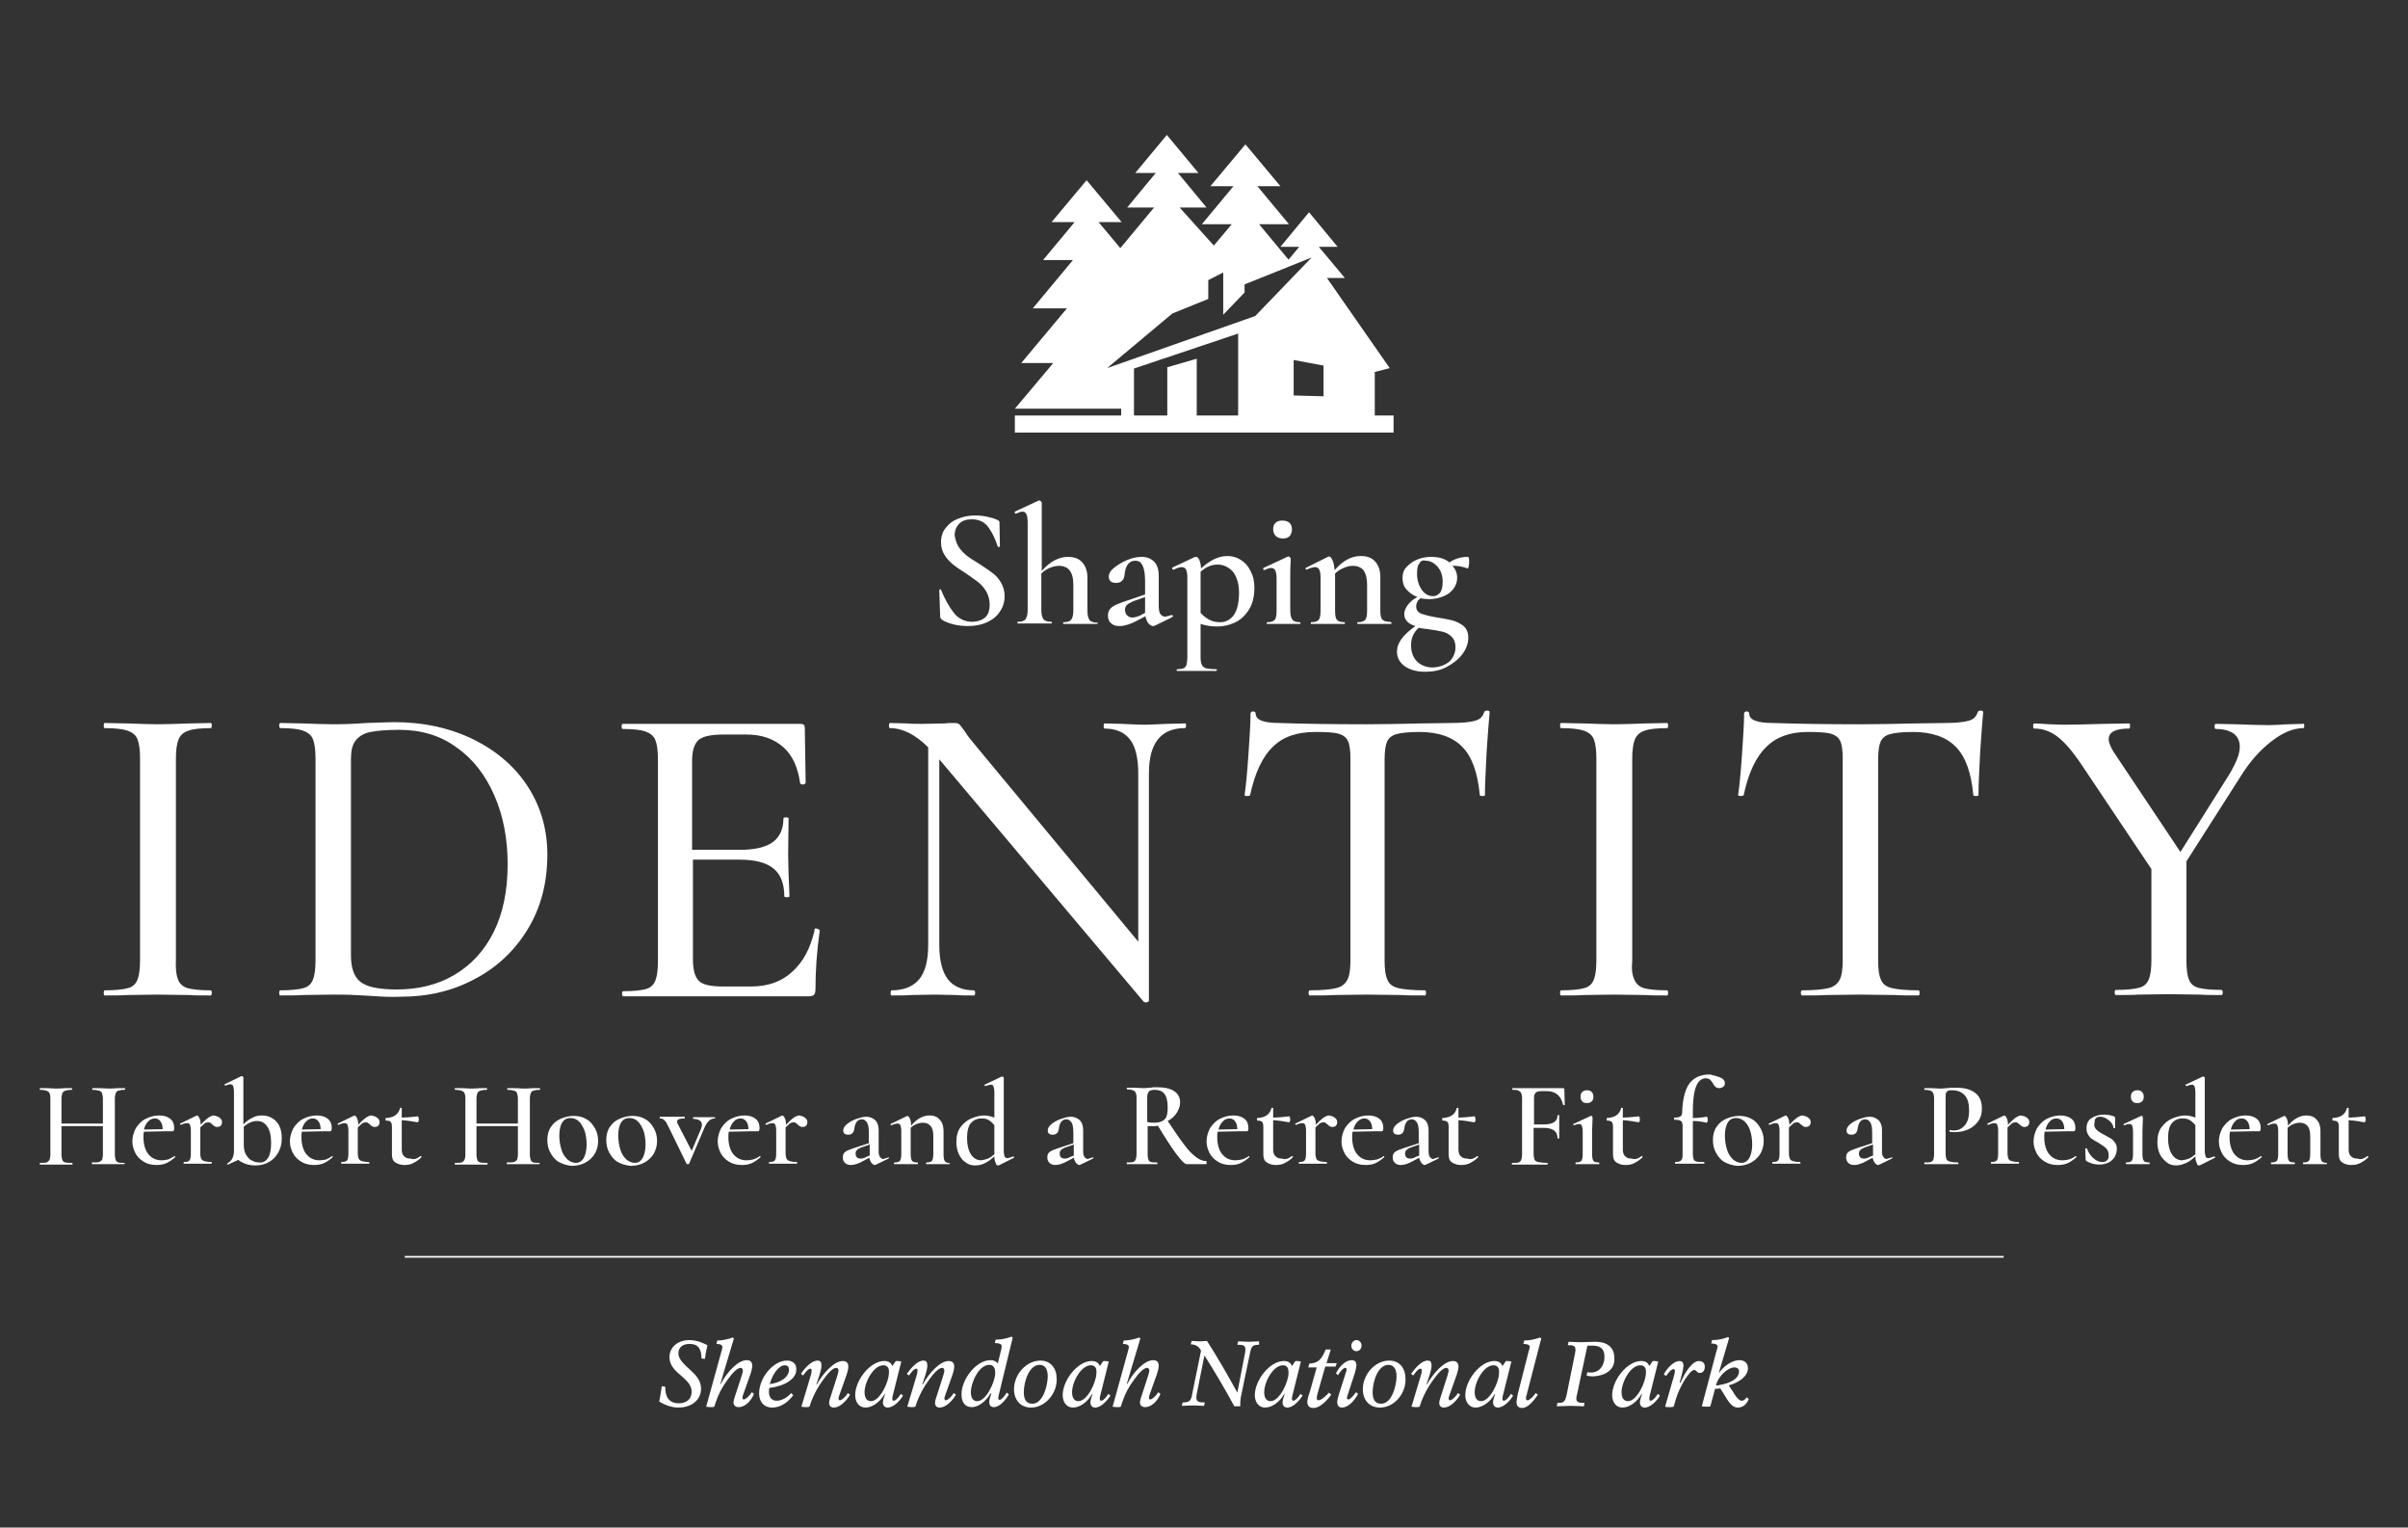 <?xml version="1.0" encoding="utf-8"?>
<!-- Generator: Adobe Illustrator 22.0.1, SVG Export Plug-In . SVG Version: 6.00 Build 0)  -->
<svg version="1.1" id="Layer_1" xmlns="http://www.w3.org/2000/svg" xmlns:xlink="http://www.w3.org/1999/xlink" x="0px" y="0px"
	 viewBox="0 0 564 357.7" style="enable-background:new 0 0 564 357.7;" xml:space="preserve">
<rect x="0" y="0" width="564" height="357.7" fill="#333333" stroke="none"/>
<style type="text/css">
	.st0{fill:#FFFFFF;}
</style>
<g>
	<path class="st0" d="M165.1,318.2l-0.8-0.1c0-2-0.6-3.4-2.8-3.4c-1.6,0-2.6,0.8-2.6,2.2c0,1.5,1.5,2.7,3.1,4.2
		c1.4,1.3,2.2,2.5,2.2,4.1c0,2.5-2.1,4.4-5.3,4.4c-1.6,0-3.2-0.6-4.5-1.4c0.2-0.9,0.5-2.8,0.6-3.6l0.8,0.1c0,2.3,0.8,3.9,3.2,3.9
		c1.8,0,3-1,3-2.7c0-1.8-1.5-2.9-3.2-4.4c-1.2-1.1-2-2.2-2-3.7c0-2.3,1.9-4,4.7-4c1.8,0,3.4,0.8,4.2,1.2
		C165.5,315.7,165.2,317.3,165.1,318.2z"/>
	<path class="st0" d="M173,329.5c-0.7,0-1.2-0.4-1.2-1.1c0-0.3,0.1-0.8,0.3-1.3l1.6-4.9c0.1-0.4,0.3-1,0.3-1.2
		c0-0.4-0.2-0.7-0.5-0.7c-0.9,0-2.1,1.4-3.1,2.8c-1.2,1.6-2.1,3.3-2.7,5.1l-0.4,1.2c-0.2,0.1-0.6,0.1-1,0.1s-0.7-0.1-0.9-0.1
		l3.7-13.4c0-0.1,0.1-0.4,0.1-0.6c0-0.5-0.6-0.7-1.4-0.7l0.2-0.8c1.1,0,2.6-0.3,3.6-0.7l0.3,0.2l-3.2,10.7h0.1
		c1.5-2.9,4.1-5.6,6.1-5.6c0.9,0,1.3,0.5,1.3,1.3c0,0.5-0.2,1.3-0.4,1.9l-1.6,4.5c-0.1,0.3-0.3,0.8-0.3,1c0,0.4,0.1,0.5,0.3,0.5
		c0.5,0,1.4-0.9,1.9-1.7l0.5,0.4C175.9,328.1,174.5,329.5,173,329.5z"/>
	<path class="st0" d="M180.2,325c-0.1,0.3-0.1,0.7-0.1,1c0,1.3,0.8,2,1.8,2c1.2,0,2.6-0.8,3.4-1.8l0.5,0.5c-1.2,1.6-2.9,2.9-4.9,2.9
		c-2.1,0-3.1-1.5-3.1-3.3c0-3.8,3.4-7.7,6.5-7.7c1.2,0,2.2,0.6,2.2,1.9C186.7,322.9,183.7,324.6,180.2,325z M183.8,319.7
		c-1.5,0-3,2.4-3.5,4.4c2.5-0.3,4.5-1.6,4.5-3.4C184.8,320.1,184.5,319.7,183.8,319.7z"/>
	<path class="st0" d="M191.5,318.6c0.7,0,0.9,0.4,0.9,1.2c0,0.5-0.2,1.4-0.4,2l-0.8,2.4h0.1c1.6-2.8,4.1-5.5,6.1-5.5
		c0.9,0,1.3,0.5,1.3,1.3c0,0.5-0.2,1.3-0.4,1.9l-1.6,4.5c-0.1,0.3-0.3,0.8-0.3,1c0,0.3,0.1,0.5,0.3,0.5c0.5,0,1.4-0.9,1.9-1.7
		l0.5,0.4c-0.9,1.5-2.4,3-3.8,3c-0.7,0-1.1-0.4-1.1-1.1c0-0.3,0.1-0.8,0.3-1.3l1.6-5c0.1-0.4,0.3-1,0.3-1.2c0-0.4-0.2-0.7-0.5-0.7
		c-0.9,0-2.1,1.4-3.1,2.8c-1.2,1.6-2.1,3.3-2.8,5.1l-0.4,1.2c-0.3,0.1-0.8,0.1-1,0.1s-0.7-0.1-0.9-0.1l2.1-7
		c0.1-0.4,0.3-0.9,0.3-1.4c0-0.3,0-0.5-0.3-0.5c-0.4,0-0.9,0.5-1.4,1.2l-0.3,0.4l-0.5-0.4C188.6,320.2,190.1,318.6,191.5,318.6z"/>
	<path class="st0" d="M207.9,329.6c-0.7,0-1.1-0.5-1.1-1.2c0-0.6,0.3-1.3,0.5-2h-0.1c-1,1.8-2.8,3.2-4.5,3.2c-1.5,0-2.4-1.3-2.4-2.9
		c0-3.5,3.5-8,6.8-8c1.2,0,1.7,0.6,1.9,1.2l0.6-0.9c0.1-0.2,0.2-0.3,0.4-0.3c0.2,0,0.5,0,1.1,0.1l-2,8c-0.1,0.3-0.1,0.6-0.1,0.8
		c0,0.2,0.1,0.4,0.3,0.4c0.5,0,1.2-0.8,1.7-1.6l0.5,0.4C210.8,328,209.3,329.6,207.9,329.6z M206.9,319.7c-2.3,0-4.4,3.9-4.4,6.3
		c0,1.3,0.5,2.1,1.5,2.1c2.1,0,4.2-4.5,4.2-6.6C208.3,320.4,207.9,319.7,206.9,319.7z"/>
	<path class="st0" d="M216.3,318.6c0.7,0,0.9,0.4,0.9,1.2c0,0.5-0.2,1.4-0.4,2l-0.8,2.4h0.1c1.6-2.8,4.1-5.5,6.1-5.5
		c0.9,0,1.3,0.5,1.3,1.3c0,0.5-0.2,1.3-0.4,1.9l-1.6,4.5c-0.1,0.3-0.3,0.8-0.3,1c0,0.3,0.1,0.5,0.3,0.5c0.5,0,1.4-0.9,1.9-1.7
		l0.5,0.4c-0.9,1.5-2.4,3-3.8,3c-0.7,0-1.1-0.4-1.1-1.1c0-0.3,0.1-0.8,0.3-1.3l1.6-5c0.1-0.4,0.3-1,0.3-1.2c0-0.4-0.2-0.7-0.5-0.7
		c-0.9,0-2.1,1.4-3.1,2.8c-1.2,1.6-2.1,3.3-2.8,5.1l-0.4,1.2c-0.3,0.1-0.8,0.1-1,0.1s-0.7-0.1-0.9-0.1l2.1-7
		c0.1-0.4,0.3-0.9,0.3-1.4c0-0.3,0-0.5-0.3-0.5c-0.4,0-0.9,0.5-1.4,1.2l-0.3,0.4l-0.5-0.4C213.5,320.2,214.9,318.6,216.3,318.6z"/>
	<path class="st0" d="M233.9,326.8c0,0.2-0.1,0.4-0.1,0.6s0.1,0.4,0.3,0.4c0.5,0,1.2-0.9,1.7-1.7l0.5,0.4c-0.8,1.4-2.2,3-3.5,3
		c-0.8,0-1.1-0.5-1.1-1.2c0-0.6,0.3-1.4,0.5-2H232c-1,1.7-2.7,3.2-4.4,3.2c-1.6,0-2.4-1.2-2.4-3c0-3.5,3.4-8,6.8-8
		c0.8,0,1.4,0.3,1.7,0.8l0.9-3.7c0-0.1,0-0.3,0-0.4c0-0.5-0.6-0.7-1.6-0.7l0.2-0.8c1.4,0,2.6-0.3,3.7-0.7l0.3,0.2L233.9,326.8z
		 M231.7,319.6c-2.4,0-4.3,4.1-4.3,6.4c0,1.2,0.4,2.1,1.5,2.1c2.1,0,4.2-4.6,4.2-6.6C233.1,320.3,232.7,319.6,231.7,319.6z"/>
	<path class="st0" d="M241.5,329.6c-2.5,0-4-1.8-4-4.3c0-3.4,2.8-6.7,6.2-6.7c2.4,0,3.8,1.8,3.8,4.3
		C247.6,326.3,244.8,329.6,241.5,329.6z M243.5,319.6c-2.5,0-3.7,4-3.7,6.4c0,1.6,0.5,2.7,2,2.7c2.6,0,3.6-4.5,3.6-6.4
		C245.4,320.8,244.9,319.6,243.5,319.6z"/>
	<path class="st0" d="M256.5,329.6c-0.7,0-1.1-0.5-1.1-1.2c0-0.6,0.3-1.3,0.5-2h-0.1c-1,1.8-2.8,3.2-4.5,3.2c-1.5,0-2.4-1.3-2.4-2.9
		c0-3.5,3.5-8,6.8-8c1.2,0,1.7,0.6,1.9,1.2l0.6-0.9c0.1-0.2,0.2-0.3,0.4-0.3c0.2,0,0.5,0,1.1,0.1l-2,8c-0.1,0.3-0.1,0.6-0.1,0.8
		c0,0.2,0.1,0.4,0.3,0.4c0.5,0,1.2-0.8,1.7-1.6l0.5,0.4C259.3,328,257.9,329.6,256.5,329.6z M255.5,319.7c-2.3,0-4.4,3.9-4.4,6.3
		c0,1.3,0.5,2.1,1.5,2.1c2.1,0,4.2-4.5,4.2-6.6C256.9,320.4,256.5,319.7,255.5,319.7z"/>
	<path class="st0" d="M268.2,329.5c-0.7,0-1.2-0.4-1.2-1.1c0-0.3,0.1-0.8,0.3-1.3l1.6-4.9c0.1-0.4,0.3-1,0.3-1.2
		c0-0.4-0.2-0.7-0.5-0.7c-0.9,0-2.1,1.4-3.1,2.8c-1.2,1.6-2.1,3.3-2.7,5.1l-0.4,1.2c-0.2,0.1-0.6,0.1-1,0.1s-0.7-0.1-0.9-0.1
		l3.7-13.4c0-0.1,0.1-0.4,0.1-0.6c0-0.5-0.6-0.7-1.4-0.7l0.2-0.8c1.1,0,2.6-0.3,3.6-0.7l0.3,0.2l-3.2,10.7h0.1
		c1.5-2.9,4.1-5.6,6.1-5.6c0.9,0,1.3,0.5,1.3,1.3c0,0.5-0.2,1.3-0.4,1.9l-1.6,4.5c-0.1,0.3-0.3,0.8-0.3,1c0,0.4,0.1,0.5,0.3,0.5
		c0.5,0,1.4-0.9,1.9-1.7l0.5,0.4C271.1,328.1,269.7,329.5,268.2,329.5z"/>
	<path class="st0" d="M294.9,314.9c-1.6,0-1.8,0.3-2.2,2.3l-2.1,10.1c0,0.4-0.1,0.8-0.1,1.1v0.9h-1.4c-2.1-3.9-4.7-8.3-7-11.9
		l-1.7,8.5c-0.1,0.4-0.2,1.1-0.2,1.4c0,1.1,1,1.1,2,1.1l-0.2,0.8c-0.5,0-1.9-0.1-2.6-0.1c-0.5,0-1.9,0.1-2.6,0.1l0.2-0.8
		c1.7,0,2-0.4,2.3-2.3l2-9.8c-0.4-0.9-1.2-1.5-2.4-1.5l0.2-0.8c0.3,0,1.5,0.1,1.9,0.1c0.5,0,1.5-0.1,1.7-0.1
		c1.9,2.9,5.4,8.9,7.1,12.1l1.7-8.7c0.1-0.4,0.2-1.1,0.2-1.4c0-1.1-0.8-1.1-1.9-1.1l0.2-0.8c0.5,0,2,0.1,2.4,0.1
		c0.6,0,2-0.1,2.5-0.1V314.9z"/>
	<path class="st0" d="M301.5,329.6c-0.7,0-1.1-0.5-1.1-1.2c0-0.6,0.3-1.3,0.5-2h-0.1c-1,1.8-2.8,3.2-4.5,3.2c-1.5,0-2.4-1.3-2.4-2.9
		c0-3.5,3.5-8,6.8-8c1.2,0,1.7,0.6,1.9,1.2l0.6-0.9c0.1-0.2,0.2-0.3,0.4-0.3c0.2,0,0.5,0,1.1,0.1l-2,8c-0.1,0.3-0.1,0.6-0.1,0.8
		c0,0.2,0.1,0.4,0.3,0.4c0.5,0,1.2-0.8,1.7-1.6l0.5,0.4C304.3,328,302.9,329.6,301.5,329.6z M300.5,319.7c-2.3,0-4.4,3.9-4.4,6.3
		c0,1.3,0.5,2.1,1.5,2.1c2.1,0,4.2-4.5,4.2-6.6C301.8,320.4,301.5,319.7,300.5,319.7z"/>
	<path class="st0" d="M312.8,320h-2.4l-1.8,6.3c-0.1,0.4-0.2,0.8-0.2,1.1c0,0.3,0.2,0.5,0.4,0.5c0.7,0,1.7-1,2.5-1.8l0.5,0.5
		c-1.2,1.6-2.7,3.1-4.2,3.1c-1,0-1.4-0.6-1.4-1.5c0-0.4,0.3-1.6,0.5-2l1.7-6h-2l0.3-0.9c1.9-0.1,2.8-0.8,3.8-3.3h1.2l-1,3.2h2.4
		L312.8,320z"/>
	<path class="st0" d="M314.3,329.6c-0.8,0-1.1-0.6-1.1-1.3c0-0.4,0.2-1,0.3-1.5l1.6-5c0.1-0.4,0.3-0.8,0.3-1.1
		c0-0.2-0.1-0.4-0.3-0.4c-0.5,0-1.2,0.9-1.7,1.7l-0.5-0.4c0.8-1.6,2.2-3.1,3.7-3.1c0.8,0,1.1,0.5,1.1,1.2c0,0.3-0.2,1.1-0.3,1.6
		l-1.8,5.5c-0.1,0.2-0.1,0.5-0.1,0.6c0,0.2,0.1,0.3,0.3,0.3c0.5,0,1.4-1.1,1.8-1.7l0.5,0.4C317.1,328.2,315.7,329.6,314.3,329.6z
		 M317.7,316.4c-0.7,0-1.2-0.6-1.2-1.3c0-0.7,0.6-1.3,1.2-1.3c0.7,0,1.2,0.6,1.2,1.3C318.9,315.8,318.4,316.4,317.7,316.4z"/>
	<path class="st0" d="M323.2,329.6c-2.5,0-4-1.8-4-4.3c0-3.4,2.8-6.7,6.2-6.7c2.4,0,3.8,1.8,3.8,4.3
		C329.3,326.3,326.6,329.6,323.2,329.6z M325.2,319.6c-2.5,0-3.7,4-3.7,6.4c0,1.6,0.5,2.7,2,2.7c2.6,0,3.6-4.5,3.6-6.4
		C327.1,320.8,326.6,319.6,325.2,319.6z"/>
	<path class="st0" d="M334.4,318.6c0.7,0,0.9,0.4,0.9,1.2c0,0.5-0.2,1.4-0.4,2l-0.8,2.4h0.1c1.6-2.8,4.1-5.5,6.1-5.5
		c0.9,0,1.3,0.5,1.3,1.3c0,0.5-0.2,1.3-0.4,1.9l-1.6,4.5c-0.1,0.3-0.3,0.8-0.3,1c0,0.3,0.1,0.5,0.3,0.5c0.5,0,1.4-0.9,1.9-1.7
		l0.5,0.4c-0.9,1.5-2.4,3-3.8,3c-0.7,0-1.1-0.4-1.1-1.1c0-0.3,0.1-0.8,0.3-1.3l1.6-5c0.1-0.4,0.3-1,0.3-1.2c0-0.4-0.2-0.7-0.5-0.7
		c-0.9,0-2.1,1.4-3.1,2.8c-1.2,1.6-2.1,3.3-2.8,5.1l-0.4,1.2c-0.3,0.1-0.8,0.1-1,0.1s-0.7-0.1-0.9-0.1l2.1-7
		c0.1-0.4,0.3-0.9,0.3-1.4c0-0.3,0-0.5-0.3-0.5c-0.4,0-0.9,0.5-1.4,1.2l-0.3,0.4l-0.5-0.4C331.6,320.2,333,318.6,334.4,318.6z"/>
	<path class="st0" d="M350.8,329.6c-0.7,0-1.1-0.5-1.1-1.2c0-0.6,0.3-1.3,0.5-2h-0.1c-1,1.8-2.8,3.2-4.5,3.2c-1.5,0-2.4-1.3-2.4-2.9
		c0-3.5,3.5-8,6.8-8c1.2,0,1.7,0.6,1.9,1.2l0.6-0.9c0.1-0.2,0.2-0.3,0.4-0.3s0.5,0,1.1,0.1l-2,8c-0.1,0.3-0.1,0.6-0.1,0.8
		c0,0.2,0.1,0.4,0.3,0.4c0.5,0,1.2-0.8,1.7-1.6l0.5,0.4C353.7,328,352.2,329.6,350.8,329.6z M349.8,319.7c-2.3,0-4.4,3.9-4.4,6.3
		c0,1.3,0.5,2.1,1.5,2.1c2.1,0,4.2-4.5,4.2-6.6C351.2,320.4,350.8,319.7,349.8,319.7z"/>
	<path class="st0" d="M357.6,326.5c-0.1,0.3-0.2,0.7-0.2,0.9c0,0.3,0.1,0.5,0.4,0.5c0.5,0,1.5-1.1,1.9-1.7l0.5,0.4
		c-1.1,1.6-2.4,3.1-3.7,3.1c-0.8,0-1.3-0.5-1.3-1.3c0-0.5,0.2-1.3,0.3-2l2.6-10.2c0.1-0.2,0.2-0.6,0.2-0.8c0-0.5-0.6-0.7-1.5-0.7
		l0.2-0.8c1.2,0,2.6-0.3,3.7-0.7l0.3,0.2L357.6,326.5z"/>
	<path class="st0" d="M372.8,322.3c-0.4,0-0.9-0.1-1.2-0.2l0.2-0.8c0.3,0.1,0.6,0.1,0.8,0.1c2,0,3.2-1.6,3.2-3.7
		c0-1.8-0.9-2.6-2.8-2.6c-0.2,0-0.9,0-1.2,0l-2.4,11.3c-0.1,0.3-0.2,0.9-0.2,1.1c0,1,0.9,1,1.9,1l-0.1,0.8c-0.6,0-2.5-0.1-3.2-0.1
		c-0.6,0-2.6,0.1-3.2,0.1l0.2-0.8c1.2,0,1.7,0,2.1-1.7l2-9.9c0.1-0.3,0.1-0.7,0.1-0.9c0-1-0.8-1-1.8-1l0.2-0.8
		c0.5,0,1.9,0.1,2.8,0.1c0.7,0,2.2-0.1,3.5-0.1c2.7,0,4.4,1.3,4.4,3.7C378.4,320.8,375.8,322.3,372.8,322.3z"/>
	<path class="st0" d="M385.2,329.6c-0.7,0-1.1-0.5-1.1-1.2c0-0.6,0.3-1.3,0.5-2h-0.1c-1,1.8-2.8,3.2-4.5,3.2c-1.5,0-2.4-1.3-2.4-2.9
		c0-3.5,3.5-8,6.8-8c1.2,0,1.7,0.6,1.9,1.2l0.6-0.9c0.1-0.2,0.2-0.3,0.4-0.3s0.5,0,1.1,0.1l-2,8c-0.1,0.3-0.1,0.6-0.1,0.8
		c0,0.2,0.1,0.4,0.3,0.4c0.5,0,1.2-0.8,1.7-1.6l0.5,0.4C388.1,328,386.6,329.6,385.2,329.6z M384.2,319.7c-2.3,0-4.4,3.9-4.4,6.3
		c0,1.3,0.5,2.1,1.5,2.1c2.1,0,4.2-4.5,4.2-6.6C385.6,320.4,385.2,319.7,384.2,319.7z"/>
	<path class="st0" d="M398.1,321.5c-0.7,0-0.7-0.7-1.3-0.7c-1,0-3.4,3.8-4.3,6.9l-0.5,1.7c-0.3,0.1-0.7,0.1-1,0.1s-0.7,0-1-0.1
		l1.9-6.6c0.1-0.3,0.4-1.4,0.4-1.7c0-0.3-0.1-0.5-0.3-0.5c-0.5,0-0.9,0.5-1.4,1.1l-0.4,0.5l-0.5-0.4c0.8-1.5,2.4-3.1,3.6-3.1
		c0.6,0,1,0.2,1,1.2c0,0.3-0.2,1.2-0.3,1.6l-0.6,2.3h0.2c1.1-2.6,2.8-5.1,4.3-5.1c0.6,0,1.4,0.3,1.4,1.3
		C399.3,321.1,398.7,321.5,398.1,321.5z"/>
	<path class="st0" d="M407,329.6c-1.4,0-2.3-1.6-3.2-3.1l-0.9-1.4c-0.3,0.1-0.8,0.1-1.2,0.1l-1.1,4.1c-0.2,0.1-0.8,0.1-1.1,0.1
		s-0.8-0.1-0.9-0.1l3.5-13.2c0.1-0.2,0.2-0.6,0.2-0.8c0-0.5-0.7-0.7-1.5-0.7l0.2-0.8c1.4,0,2.8-0.3,3.7-0.7l0.3,0.2l-2.4,8.1h0.1
		c1-1.5,3-2.9,4.7-2.9c1.2,0,2,0.7,2,1.9c0,1.9-2.2,3.4-4.5,4l1,1.5c0.3,0.6,1.3,2.1,2,2.1c0.6,0,0.9-0.4,1.2-0.8l0.5,0.4
		C409.1,328.8,408.3,329.6,407,329.6z M406.2,320.2c-1.4,0-3.7,1.9-4.3,4.2c0.2,0,0.7,0,0.9-0.1c2.5-0.4,4.5-1.5,4.5-3.1
		C407.4,320.6,406.9,320.2,406.2,320.2z"/>
</g>
<rect x="94.8" y="294.1" class="st0" width="374.5" height="0.4"/>
<g>
	<path class="st0" d="M41.7,229.4c0.4,1,1.2,1.7,2.3,2s2.9,0.5,5.4,0.5c0.1,0,0.2,0.2,0.2,0.6c0,0.4-0.1,0.6-0.2,0.6
		c-2.2,0-3.9,0-5.1-0.1l-7.4-0.1l-7.1,0.1c-1.3,0.1-3.1,0.1-5.3,0.1c-0.1,0-0.2-0.2-0.2-0.6c0-0.4,0.1-0.6,0.2-0.6
		c2.5,0,4.3-0.2,5.4-0.5c1.2-0.3,1.9-1,2.3-2c0.4-1,0.6-2.5,0.6-4.5v-47.3c0-2-0.2-3.5-0.6-4.5c-0.4-1-1.2-1.6-2.3-2
		c-1.2-0.4-3-0.6-5.4-0.6c-0.1,0-0.2-0.2-0.2-0.6c0-0.4,0.1-0.6,0.2-0.6l5.3,0.1c3,0.1,5.4,0.2,7.1,0.2c2,0,4.5-0.1,7.5-0.2l5-0.1
		c0.1,0,0.2,0.2,0.2,0.6c0,0.4-0.1,0.6-0.2,0.6c-2.4,0-4.2,0.2-5.3,0.6c-1.2,0.4-1.9,1.1-2.3,2.1c-0.4,1-0.6,2.5-0.6,4.5v47.1
		C41.1,226.9,41.3,228.4,41.7,229.4z"/>
	<path class="st0" d="M86.8,233.2c-1-0.1-2.3-0.1-3.8-0.2c-1.5-0.1-3.2-0.1-5-0.1l-7.1,0.1c-1.3,0.1-3.1,0.1-5.3,0.1
		c-0.1,0-0.2-0.2-0.2-0.6c0-0.4,0.1-0.6,0.2-0.6c2.5,0,4.3-0.2,5.4-0.5c1.2-0.3,1.9-1,2.3-2c0.4-1,0.6-2.5,0.6-4.5v-47.3
		c0-2-0.2-3.5-0.6-4.5c-0.4-1-1.2-1.6-2.3-2s-2.9-0.6-5.3-0.6c-0.2,0-0.3-0.2-0.3-0.6c0-0.4,0.1-0.6,0.3-0.6l5.1,0.1
		c3,0.1,5.4,0.2,7.1,0.2c2.6,0,5.2-0.1,7.9-0.3c3.3-0.1,5.4-0.2,6.5-0.2c7,0,13.2,1.4,18.7,4.1c5.4,2.7,9.7,6.4,12.7,11.1
		c3,4.7,4.5,10,4.5,15.8c0,6.6-1.5,12.4-4.6,17.5s-7.3,9-12.5,11.7c-5.2,2.8-11,4.1-17.3,4.1C91.8,233.5,89.5,233.4,86.8,233.2z
		 M106.4,228.3c3.9-2.3,7-5.6,9.2-10s3.3-9.7,3.3-15.9c0-5.9-1-11.3-3.1-16.1s-5-8.6-8.9-11.3c-3.8-2.8-8.3-4.1-13.4-4.1
		c-2.9,0-5.2,0.2-6.7,0.5c-1.6,0.3-2.7,1-3.5,2s-1.1,2.5-1.1,4.4v45.9c0,2.9,0.7,5,2.2,6.2s4.3,1.8,8.5,1.8
		C98,231.7,102.5,230.6,106.4,228.3z"/>
	<path class="st0" d="M191.1,217.4c0.2,0,0.4,0.1,0.6,0.2c0.2,0.1,0.3,0.2,0.3,0.3c-0.7,4.9-1,9.5-1,13.8c0,0.5-0.1,0.9-0.3,1.2
		c-0.2,0.2-0.6,0.4-1.2,0.4H146c-0.2,0-0.3-0.2-0.3-0.6c0-0.4,0.1-0.6,0.3-0.6c2.5,0,4.2-0.2,5.3-0.5c1.1-0.3,1.8-1,2.2-2
		c0.4-1,0.6-2.5,0.6-4.5v-47.3c0-2-0.2-3.5-0.6-4.5s-1.2-1.6-2.3-2c-1.1-0.4-2.9-0.6-5.3-0.6c-0.2,0-0.3-0.2-0.3-0.6
		c0-0.4,0.1-0.6,0.3-0.6h41.6c0.7,0,1,0.3,1,0.9l0.2,12.9c0,0.2-0.2,0.3-0.6,0.4c-0.4,0-0.6-0.1-0.7-0.3c-0.5-3.7-1.8-6.6-4-8.5
		s-5-2.9-8.6-2.9h-5.2c-3,0-5,0.4-6,1.3c-1,0.9-1.5,2.5-1.5,5V199h11.2c3.5,0,6-0.6,7.7-1.8c1.6-1.2,2.5-3,2.5-5.6
		c0-0.1,0.2-0.2,0.6-0.2s0.6,0.1,0.6,0.2l-0.1,8.6l0.1,4.6c0.1,2.2,0.2,3.9,0.2,5.1c0,0.1-0.2,0.2-0.6,0.2s-0.6-0.1-0.6-0.2
		c0-2.9-0.8-5.1-2.5-6.5s-4.3-2.1-8-2.1h-10.9v23.4c0,2.5,0.5,4.1,1.4,5s2.8,1.3,5.6,1.3h6.6c3.9,0,7.1-1.1,9.6-3.4
		c2.6-2.3,4.3-5.5,5.3-9.8C190.7,217.5,190.8,217.4,191.1,217.4z"/>
	<path class="st0" d="M277.8,169.9c0,0.4-0.1,0.6-0.3,0.6c-5.6,0-8.4,3.5-8.4,10.6v53.3c0,0.1-0.2,0.2-0.5,0.3s-0.5,0-0.7-0.1
		L220,177.8v43.5c0,3.6,0.7,6.3,2,8s3.4,2.6,6.1,2.6c0.2,0,0.3,0.2,0.3,0.6c0,0.4-0.1,0.6-0.3,0.6c-1.8,0-3.1,0-4.1-0.1l-5.2-0.1
		l-5.5,0.1c-1,0.1-2.5,0.1-4.5,0.1c-0.1,0-0.2-0.2-0.2-0.6c0-0.4,0.1-0.6,0.2-0.6c2.9,0,5.1-0.9,6.5-2.6c1.4-1.7,2.1-4.4,2.1-8V175
		c-3-3-6-4.5-8.9-4.5c-0.2,0-0.3-0.2-0.3-0.6c0-0.4,0.1-0.6,0.3-0.6l4,0.1c0.8,0.1,2,0.1,3.5,0.1l5.3-0.1c0.6-0.1,1.4-0.1,2.3-0.1
		c0.5,0,0.9,0.1,1.2,0.4c0.2,0.2,0.6,0.8,1.2,1.6c0.6,1,1.5,2.1,2.6,3.4l38,45.8v-39.3c0-3.6-0.6-6.3-1.9-8s-3.3-2.6-6-2.6
		c-0.1,0-0.2-0.2-0.2-0.6c0-0.4,0.1-0.6,0.2-0.6l4.1,0.1c2,0.1,3.8,0.2,5.2,0.2c1.2,0,3-0.1,5.3-0.2l4.3-0.1
		C277.7,169.3,277.8,169.5,277.8,169.9z"/>
	<path class="st0" d="M298.1,174.9c-2.4,2.3-4.2,6.1-5.3,11.3c-0.1,0.1-0.3,0.2-0.7,0.2c-0.4,0-0.6-0.1-0.6-0.2
		c0.3-2,0.6-5.1,0.9-9.4c0.3-4.3,0.5-7.5,0.5-9.7c0-0.3,0.2-0.5,0.6-0.5s0.6,0.2,0.6,0.5c0,1.5,1.9,2.2,5.6,2.2
		c5.8,0.2,12.6,0.3,20.5,0.3c4,0,8.3-0.1,12.8-0.2l6.9-0.1c2.5,0,4.4-0.2,5.5-0.5c1.2-0.3,1.9-1,2.2-2c0.1-0.3,0.3-0.4,0.7-0.4
		s0.6,0.1,0.6,0.4c-0.2,1.9-0.4,5-0.7,9.2c-0.2,4.2-0.4,7.6-0.4,10.2c0,0.1-0.2,0.2-0.6,0.2c-0.4,0-0.6-0.1-0.6-0.2
		c-0.5-5.2-1.8-9-4.1-11.3c-2.2-2.3-5.6-3.5-10-3.5c-2.5,0-4.3,0.2-5.4,0.5s-1.8,0.9-2.2,1.7c-0.4,0.9-0.6,2.3-0.6,4.2v47.1
		c0,2.1,0.2,3.6,0.7,4.6c0.4,1,1.3,1.6,2.6,1.9c1.3,0.3,3.4,0.5,6.2,0.5c0.1,0,0.2,0.2,0.2,0.6c0,0.4-0.1,0.6-0.2,0.6
		c-2.4,0-4.3,0-5.6-0.1l-8.1-0.1l-7.6,0.1c-1.4,0.1-3.3,0.1-5.7,0.1c-0.2,0-0.3-0.2-0.3-0.6c0-0.4,0.1-0.6,0.3-0.6
		c2.8,0,4.8-0.2,6.1-0.5c1.3-0.3,2.2-1,2.7-2s0.7-2.5,0.7-4.5v-47.3c0-1.9-0.2-3.3-0.6-4.1c-0.4-0.9-1.2-1.4-2.2-1.7
		c-1.1-0.3-2.9-0.4-5.4-0.4C303.8,171.4,300.5,172.5,298.1,174.9z"/>
	<path class="st0" d="M382.8,229.4c0.4,1,1.2,1.7,2.3,2s2.9,0.5,5.4,0.5c0.1,0,0.2,0.2,0.2,0.6c0,0.4-0.1,0.6-0.2,0.6
		c-2.2,0-3.9,0-5.1-0.1l-7.4-0.1l-7.1,0.1c-1.3,0.1-3.1,0.1-5.3,0.1c-0.1,0-0.2-0.2-0.2-0.6c0-0.4,0.1-0.6,0.2-0.6
		c2.5,0,4.3-0.2,5.4-0.5c1.2-0.3,1.9-1,2.3-2c0.4-1,0.6-2.5,0.6-4.5v-47.3c0-2-0.2-3.5-0.6-4.5c-0.4-1-1.2-1.6-2.3-2
		c-1.2-0.4-3-0.6-5.4-0.6c-0.1,0-0.2-0.2-0.2-0.6c0-0.4,0.1-0.6,0.2-0.6l5.3,0.1c3,0.1,5.4,0.2,7.1,0.2c2,0,4.5-0.1,7.5-0.2l5-0.1
		c0.1,0,0.2,0.2,0.2,0.6c0,0.4-0.1,0.6-0.2,0.6c-2.4,0-4.2,0.2-5.3,0.6c-1.2,0.4-1.9,1.1-2.3,2.1c-0.4,1-0.6,2.5-0.6,4.5v47.1
		C382.1,226.9,382.3,228.4,382.8,229.4z"/>
	<path class="st0" d="M413.7,174.9c-2.4,2.3-4.2,6.1-5.3,11.3c-0.1,0.1-0.3,0.2-0.7,0.2s-0.6-0.1-0.6-0.2c0.3-2,0.6-5.1,0.9-9.4
		c0.3-4.3,0.5-7.5,0.5-9.7c0-0.3,0.2-0.5,0.6-0.5c0.4,0,0.6,0.2,0.6,0.5c0,1.5,1.9,2.2,5.6,2.2c5.8,0.2,12.6,0.3,20.5,0.3
		c4,0,8.3-0.1,12.8-0.2l6.9-0.1c2.5,0,4.4-0.2,5.5-0.5c1.2-0.3,1.9-1,2.2-2c0.1-0.3,0.3-0.4,0.7-0.4s0.6,0.1,0.6,0.4
		c-0.2,1.9-0.4,5-0.7,9.2c-0.2,4.2-0.4,7.6-0.4,10.2c0,0.1-0.2,0.2-0.6,0.2c-0.4,0-0.6-0.1-0.6-0.2c-0.5-5.2-1.8-9-4.1-11.3
		c-2.2-2.3-5.6-3.5-10-3.5c-2.5,0-4.3,0.2-5.4,0.5c-1.1,0.3-1.8,0.9-2.2,1.7c-0.4,0.9-0.6,2.3-0.6,4.2v47.1c0,2.1,0.2,3.6,0.7,4.6
		c0.4,1,1.3,1.6,2.6,1.9c1.3,0.3,3.4,0.5,6.2,0.5c0.1,0,0.2,0.2,0.2,0.6c0,0.4-0.1,0.6-0.2,0.6c-2.4,0-4.3,0-5.6-0.1l-8.1-0.1
		l-7.9,0.1c-1.4,0.1-3.3,0.1-5.7,0.1c-0.2,0-0.3-0.2-0.3-0.6c0-0.4,0.1-0.6,0.3-0.6c2.8,0,4.8-0.2,6.1-0.5s2.2-1,2.7-2
		s0.7-2.5,0.7-4.5v-47.3c0-1.9-0.2-3.3-0.6-4.1c-0.4-0.9-1.2-1.4-2.2-1.7c-1.1-0.3-2.9-0.4-5.4-0.4
		C419.4,171.4,416.1,172.5,413.7,174.9z"/>
	<path class="st0" d="M539.7,169.9c0,0.4-0.1,0.6-0.2,0.6c-2.3,0-4.8,1-7.5,3.1s-5.1,4.8-7.2,8.2l-12.7,19.9v23.1
		c0,2.1,0.2,3.6,0.6,4.6c0.4,1,1.1,1.6,2.2,1.9c1.1,0.3,2.9,0.5,5.4,0.5c0.2,0,0.3,0.2,0.3,0.6c0,0.4-0.1,0.6-0.3,0.6
		c-2.1,0-3.8,0-5-0.1l-7.4-0.1l-7.1,0.1c-1.2,0.1-3,0.1-5.2,0.1c-0.2,0-0.3-0.2-0.3-0.6c0-0.4,0.1-0.6,0.3-0.6
		c2.5,0,4.3-0.2,5.4-0.5c1.2-0.3,1.9-1,2.3-2c0.4-1,0.6-2.5,0.6-4.5v-21.3l-16.2-24.2c-2.2-3.3-4.1-5.5-5.8-6.8s-3.5-1.9-5.4-1.9
		c-0.2,0-0.3-0.2-0.3-0.6c0-0.4,0.1-0.6,0.3-0.6c0.7,0,1.9,0.1,3.6,0.2l3.4,0.1c2.2,0,5.3-0.1,9.3-0.2l5.9-0.1
		c0.1,0,0.2,0.2,0.2,0.6c0,0.4-0.1,0.6-0.2,0.6c-3.2,0-4.8,0.8-4.8,2.5c0,0.8,0.4,1.7,1.1,2.9l15.7,23.5l11.4-18.1
		c1.6-2.7,2.5-4.8,2.5-6.5c0-1.4-0.5-2.4-1.4-3.1c-1-0.7-2.3-1.1-4.2-1.1c-0.2,0-0.3-0.2-0.3-0.6c0-0.4,0.1-0.6,0.3-0.6l5,0.1
		c2.7,0.1,5.2,0.2,7.5,0.2c1.2,0,2.6-0.1,4.2-0.2l3.8-0.1C539.6,169.3,539.7,169.5,539.7,169.9z"/>
</g>
<g>
	<path class="st0" d="M224.5,128c0.5,0.8,1.1,1.4,1.8,2s1.7,1.2,3,2c1.4,0.9,2.4,1.6,3.2,2.2c0.8,0.6,1.5,1.4,2,2.3
		c0.5,0.9,0.8,1.9,0.8,3.1c0,1.4-0.4,2.6-1.1,3.6c-0.7,1.1-1.7,1.9-3,2.5s-2.8,0.9-4.4,0.9c-1.1,0-2.3-0.1-3.5-0.4s-2.1-0.7-2.7-1.1
		c-0.2-0.2-0.4-0.4-0.4-0.8l-0.2-6.1l0,0c0-0.1,0.1-0.2,0.2-0.2s0.2,0,0.2,0.1c0.9,2.2,1.9,4,3,5.4s2.6,2.1,4.3,2.1
		c1.1,0,2.1-0.3,2.9-0.9c0.8-0.6,1.2-1.7,1.2-3.1c0-1.2-0.3-2.2-0.8-3.1c-0.5-0.9-1.2-1.6-1.9-2.2c-0.8-0.6-1.8-1.3-3.1-2.2
		c-1.3-0.8-2.3-1.5-3-2.1s-1.3-1.3-1.8-2.1s-0.8-1.8-0.8-2.9c0-1.4,0.4-2.6,1.2-3.5c0.8-1,1.8-1.7,3-2.1c1.2-0.5,2.5-0.7,3.9-0.7
		c0.9,0,1.8,0.1,2.7,0.3c0.9,0.2,1.7,0.4,2.3,0.7c0.2,0.1,0.4,0.2,0.5,0.3c0.1,0.1,0.1,0.3,0.1,0.5l0.1,5.4c0,0.1-0.1,0.1-0.2,0.2
		c-0.1,0-0.2,0-0.3-0.1c-0.5-1.6-1.2-3.1-2.1-4.4s-2.2-2-4-2c-1.2,0-2.2,0.3-2.9,1s-1.1,1.6-1.1,2.8
		C223.8,126.4,224,127.2,224.5,128z"/>
	<path class="st0" d="M257.1,145.9c0,0.2-0.1,0.2-0.2,0.2c-0.7,0-1.2,0-1.6,0H253h-2.3c-0.4,0-0.9,0-1.6,0c-0.1,0-0.1-0.1-0.1-0.2
		s0-0.2,0.1-0.2c0.9,0,1.5-0.2,1.8-0.6c0.3-0.4,0.5-1.1,0.5-2.2v-6c0-2.9-1.1-4.4-3.4-4.4c-0.7,0-1.4,0.2-2.2,0.5
		c-0.7,0.3-1.4,0.8-1.9,1.3v8.5c0,1.1,0.2,1.8,0.5,2.2s0.9,0.6,1.8,0.6c0.1,0,0.2,0.1,0.2,0.2s-0.1,0.2-0.2,0.2c-0.7,0-1.2,0-1.6,0
		h-2.3H240c-0.4,0-0.9,0-1.6,0c-0.1,0-0.1-0.1-0.1-0.2s0-0.2,0.1-0.2c0.9,0,1.5-0.2,1.8-0.6c0.3-0.4,0.5-1.1,0.5-2.2v-20.4
		c0-0.9-0.1-1.6-0.3-2c-0.2-0.4-0.5-0.6-0.9-0.6s-0.9,0.2-1.6,0.5l0,0c-0.1,0-0.2-0.1-0.2-0.2s-0.1-0.2,0-0.3l5.6-2.6h0.2
		c0.1,0,0.2,0.1,0.3,0.2s0.2,0.2,0.2,0.3v16c1.9-2.2,4-3.3,6.1-3.3c1.5,0,2.6,0.4,3.4,1.3c0.8,0.9,1.2,2.1,1.2,3.6v7.7
		c0,1.1,0.2,1.8,0.5,2.2s0.9,0.6,1.8,0.6C257,145.7,257.1,145.7,257.1,145.9z"/>
	<path class="st0" d="M274.5,144c0.1,0,0.2,0.1,0.2,0.2c0,0.1,0,0.2-0.1,0.3l-4.1,2c-0.1,0.1-0.2,0.1-0.4,0.1
		c-0.4,0-0.7-0.2-1.1-0.6c-0.3-0.4-0.6-1-0.7-1.7l-2.1,1.1c-1.5,0.8-2.9,1.2-4,1.2c-0.9,0-1.5-0.2-2-0.7c-0.5-0.4-0.7-1-0.7-1.8
		s0.3-1.4,0.9-1.9s1.7-0.9,3.4-1.5l4.4-1.5V136c0-1.6-0.2-2.8-0.6-3.6s-0.9-1.1-1.7-1.1c-1.4,0-2.3,1.1-2.5,3.2c-0.1,1.3-0.8,2-2,2
		c-1.1,0-1.7-0.5-1.7-1.5c0-0.7,0.4-1.4,1.3-2.1c0.9-0.7,1.9-1.3,3.1-1.8s2.3-0.7,3.3-0.7c1.2,0,2.2,0.4,2.9,1.1
		c0.7,0.7,1.1,1.8,1.1,3.3v7.1c0,0.8,0.1,1.5,0.4,1.9s0.7,0.6,1.2,0.6C273.3,144.3,273.8,144.2,274.5,144L274.5,144z M268.2,143.5
		c0-0.1,0-0.3,0-0.6v-3.1l-2.8,1c-0.7,0.3-1.2,0.6-1.5,0.9c-0.3,0.3-0.4,0.7-0.4,1.1c0,0.6,0.2,1,0.5,1.3s0.7,0.5,1.2,0.5
		c0.6,0,1.2-0.2,1.9-0.5L268.2,143.5z"/>
	<path class="st0" d="M281.2,146.1v7.8c0,0.8,0.1,1.4,0.3,1.8c0.2,0.4,0.5,0.6,1,0.8c0.5,0.1,1.3,0.2,2.4,0.2c0.1,0,0.1,0.1,0.1,0.2
		s0,0.2-0.1,0.2c-1,0-1.7,0-2.2,0h-3.1h-2.3c-0.4,0-0.9,0-1.6,0c-0.1,0-0.1-0.1-0.1-0.2s0-0.2,0.1-0.2c0.7,0,1.2-0.1,1.5-0.2
		c0.3-0.1,0.5-0.4,0.7-0.8c0.1-0.4,0.2-1,0.2-1.8v-18.6c0-0.9-0.1-1.5-0.3-1.9c-0.2-0.4-0.5-0.6-1-0.6s-1.1,0.2-1.9,0.6h-0.1
		c-0.1,0-0.2-0.1-0.2-0.2c-0.1-0.1-0.1-0.2,0-0.3l5.3-2.5c0.1,0,0.1,0,0.2,0c0.3,0,0.6,0.2,0.8,0.7c0.2,0.5,0.4,1.2,0.4,2
		c2.1-1.9,4.1-2.9,6.2-2.9c1.1,0,2.2,0.3,3.1,0.9c1,0.6,1.7,1.4,2.3,2.6c0.6,1.1,0.9,2.4,0.9,3.9c0,2.1-0.4,3.8-1.3,5.2
		s-2,2.4-3.3,3s-2.7,0.9-4.1,0.9S282.4,146.5,281.2,146.1z M281.2,133.9L281.2,133.9v9.6c0.6,0.7,1.3,1.2,2,1.6
		c0.7,0.4,1.6,0.6,2.6,0.6c1.3,0,2.4-0.6,3.2-1.7c0.8-1.2,1.2-2.9,1.2-5.2c0-2.1-0.5-3.7-1.4-4.9c-1-1.1-2.2-1.7-3.6-1.7
		C283.7,132.2,282.4,132.8,281.2,133.9z"/>
	<path class="st0" d="M296.7,145.9c0-0.2,0-0.2,0.1-0.2c0.9,0,1.5-0.2,1.8-0.6c0.3-0.4,0.4-1.1,0.4-2.2v-7.3c0-0.9-0.1-1.6-0.3-2
		s-0.5-0.6-1-0.6c-0.4,0-0.9,0.2-1.6,0.5l0,0c-0.1,0-0.2-0.1-0.2-0.2c-0.1-0.1,0-0.2,0-0.3l5.8-2.7h0.1c0.1,0,0.2,0.1,0.3,0.2
		s0.2,0.2,0.2,0.3v0.8c-0.1,1.1-0.1,2.4-0.1,4v7.3c0,1.1,0.2,1.8,0.5,2.2s0.9,0.6,1.8,0.6c0.1,0,0.1,0.1,0.1,0.2s0,0.2-0.1,0.2
		c-0.7,0-1.2,0-1.6,0h-2.3h-2.3c-0.4,0-0.9,0-1.6,0C296.7,146.1,296.7,146.1,296.7,145.9z M298.8,125.5c-0.4-0.4-0.6-0.9-0.6-1.6
		s0.2-1.2,0.6-1.5c0.4-0.4,0.9-0.5,1.6-0.5s1.2,0.2,1.6,0.5c0.4,0.4,0.6,0.9,0.6,1.5c0,0.7-0.2,1.2-0.5,1.6
		c-0.4,0.4-0.9,0.6-1.6,0.6S299.2,125.9,298.8,125.5z"/>
	<path class="st0" d="M325.9,145.9c0,0.2,0,0.2-0.1,0.2c-0.7,0-1.2,0-1.6,0h-2.3h-2.3c-0.4,0-0.9,0-1.6,0c-0.1,0-0.1-0.1-0.1-0.2
		s0-0.2,0.1-0.2c0.9,0,1.5-0.2,1.8-0.6c0.3-0.4,0.4-1.1,0.4-2.2v-6c0-1.5-0.3-2.6-0.8-3.3s-1.4-1.1-2.6-1.1c-0.7,0-1.4,0.2-2.1,0.5
		s-1.4,0.7-2,1.3v8.6c0,1.1,0.1,1.8,0.4,2.2s0.9,0.6,1.8,0.6c0.1,0,0.1,0.1,0.1,0.2s0,0.2-0.1,0.2c-0.7,0-1.2,0-1.6,0H311h-2.3
		c-0.4,0-0.9,0-1.6,0c-0.1,0-0.1-0.1-0.1-0.2s0-0.2,0.1-0.2c0.9,0,1.5-0.2,1.8-0.6c0.3-0.4,0.4-1.1,0.4-2.2v-7.6
		c0-0.9-0.1-1.5-0.3-1.9s-0.5-0.6-1-0.6c-0.4,0-1.1,0.2-2,0.6l0,0c-0.1,0-0.2-0.1-0.2-0.2c-0.1-0.1,0-0.2,0-0.2l5.2-2.6
		c0.2-0.1,0.3-0.1,0.3-0.1c0.3,0,0.5,0.3,0.8,0.9c0.3,0.6,0.4,1.4,0.5,2.3c1.9-2.2,3.9-3.3,6.1-3.3c1.5,0,2.6,0.4,3.4,1.3
		c0.8,0.9,1.2,2.1,1.2,3.6v7.7c0,1.1,0.1,1.8,0.4,2.2s0.9,0.6,1.8,0.6C325.9,145.7,325.9,145.7,325.9,145.9z"/>
	<path class="st0" d="M340.3,145.3c0.9,0.3,1.8,0.7,2.5,1.3s1.1,1.5,1.1,2.7c0,1.4-0.5,2.7-1.4,3.9s-2.2,2.2-3.7,3s-3.2,1.1-5,1.1
		c-1.9,0-3.5-0.4-4.8-1.3c-1.2-0.9-1.8-2-1.8-3.4c0-1,0.3-1.9,1-2.9s1.8-2,3.3-3.1c-1.7-0.5-2.6-1.5-2.6-2.8c0-0.7,0.3-1.4,0.8-2.1
		c0.5-0.7,1.3-1.4,2.3-1.9c-1.1-0.4-1.9-1-2.6-1.8s-0.9-1.7-0.9-2.7s0.3-1.9,1-2.6c0.7-0.7,1.5-1.3,2.5-1.7s2.1-0.6,3.2-0.6
		c1.8,0,3.2,0.4,4.3,1.3c0.7-0.5,1.4-0.8,2.1-1s1.4-0.3,2.2-0.3c0.2,0,0.3,0.3,0.3,1c0,0.4,0,0.8-0.1,1.2s-0.2,0.6-0.3,0.5
		c-1.1-0.4-2.1-0.6-2.9-0.6c-0.2,0-0.4,0-0.6,0c0.7,0.8,1.1,1.7,1.1,2.8c0,1-0.3,1.8-0.9,2.6c-0.6,0.8-1.4,1.4-2.5,1.8
		c-1,0.4-2.1,0.6-3.2,0.6c-0.7,0-1.4-0.1-2-0.2c-0.7,0.5-1,1.2-1,1.9c0,0.8,0.4,1.4,1.2,1.7c0.8,0.3,2,0.6,3.7,0.9
		C338.1,144.8,339.4,145.1,340.3,145.3z M339.5,154.9c0.9-0.9,1.4-2,1.4-3.4c0-1-0.3-1.8-0.9-2.4s-1.3-1-2.2-1.2s-2-0.4-3.5-0.6
		c-0.2,0-0.5-0.1-0.9-0.1c-0.4-0.1-0.8-0.1-1.1-0.2c-0.6,0.5-1,1.1-1.3,1.7c-0.3,0.6-0.5,1.4-0.5,2.4c0,1.6,0.5,2.9,1.4,3.8
		c0.9,0.9,2.2,1.4,3.7,1.4C337.3,156.2,338.5,155.7,339.5,154.9z M332.4,132c-0.4,0.5-0.5,1.3-0.5,2.4c0,1.4,0.4,2.7,1.1,3.7
		s1.6,1.5,2.7,1.5c0.6,0,1.1-0.3,1.6-0.8c0.4-0.6,0.6-1.4,0.6-2.6c0-1.4-0.4-2.6-1.2-3.5s-1.7-1.4-2.8-1.4
		C333.2,131.1,332.7,131.4,332.4,132z"/>
</g>
<path class="st0" d="M322,97.3V87.1l3.5-0.9l-14.7-21.1h4.2l-6.1-7.3h4.4l-6.7-8.1l-6.7,8.1h4.4l-2.5,3l-6.9-8.3h7l-7.4-8.9h5.4
	l-8.2-9.8l-8.2,9.8h5.4l-7.4,8.9h7l-4.2,5l-8-8.9h6.3l-6.7-8.1h4.8l-7.4-8.9l-7.4,8.9h4.8l-6.7,8.1h6.3l-7.9,9.5l-5.1-6.1h5.4
	l-8.2-9.8l-8.2,9.8h5.4l-7.4,8.9h7l-9.4,11.3h8L239.2,85c2.5,0,5,0,7.5,0l-9,10.7c8.4,0,16.6,0,24.9,0v1.6h-24.9v4h88.7v-4
	C326.3,97.3,322,97.3,322,97.3z M290,97.3c-3.2,0-6.5,0-9.7,0V84l-6.9,2v11.3c-2.6,0-5.2,0-7.8,0v-11l24.4-8.2V97.3z M259.3,86.2
	l15.3-12.8L283,70v-4.4l3.5-1.8v9.9l5-5.2v-1.9l15.7-6.3L294,74L259.3,86.2z M310,92.8l-7-0.2v-8.3l7,1.3V92.8z"/>
<g>
	<path class="st0" d="M29.2,272.4c0,0.1,0,0.2-0.1,0.2c-0.6,0-1.2,0-1.6,0h-2.1H23c-0.3,0-0.8,0-1.4,0c-0.1,0-0.1-0.1-0.1-0.2
		s0-0.2,0.1-0.2c0.7,0,1.2,0,1.6-0.1c0.3-0.1,0.5-0.3,0.7-0.5c0.1-0.3,0.2-0.7,0.2-1.3v-6.6h-9.7v6.6c0,0.6,0.1,1,0.2,1.3
		c0.1,0.3,0.3,0.5,0.7,0.6c0.3,0.1,0.9,0.1,1.6,0.1c0,0,0.1,0.1,0.1,0.2s0,0.2-0.1,0.2c-0.6,0-1.1,0-1.5,0H13h-2.1
		c-0.4,0-0.9,0-1.5,0c0,0-0.1-0.1-0.1-0.2s0-0.2,0.1-0.2c0.7,0,1.2,0,1.5-0.1s0.5-0.3,0.7-0.6c0.1-0.3,0.2-0.7,0.2-1.3v-13.1
		c0-0.6-0.1-1-0.2-1.2c-0.1-0.3-0.3-0.4-0.7-0.6c-0.3-0.1-0.8-0.2-1.5-0.2c0,0-0.1-0.1-0.1-0.2s0-0.2,0.1-0.2h1.5
		c0.9,0,1.6,0.1,2,0.1c0.7,0,1.4,0,2.4-0.1h1.5c0,0,0.1,0.1,0.1,0.2s0,0.2-0.1,0.2c-0.7,0-1.2,0.1-1.5,0.2c-0.3,0.1-0.6,0.3-0.7,0.6
		s-0.2,0.7-0.2,1.3v5.8h9.7v-5.8c0-0.6-0.1-1-0.2-1.3c-0.1-0.3-0.3-0.5-0.7-0.6s-0.8-0.2-1.5-0.2c-0.1,0-0.1-0.1-0.1-0.2
		s0-0.2,0.1-0.2h1.4c0.9,0,1.7,0.1,2.4,0.1c0.5,0,1.2,0,2.1-0.1h1.6c0.1,0,0.1,0.1,0.1,0.2s0,0.2-0.1,0.2c-0.7,0-1.2,0.1-1.5,0.2
		s-0.5,0.3-0.6,0.6s-0.2,0.7-0.2,1.2v13.1c0,0.6,0.1,1,0.2,1.3s0.3,0.5,0.6,0.6s0.8,0.1,1.5,0.1C29.2,272.2,29.2,272.2,29.2,272.4z"
		/>
	<path class="st0" d="M40.9,270.7c0,0,0.1,0,0.1,0.1s0.1,0.1,0,0.2c-0.7,0.6-1.4,1.1-2.1,1.4c-0.7,0.3-1.5,0.4-2.3,0.4
		c-1.2,0-2.2-0.3-3-0.8s-1.5-1.2-1.9-2s-0.7-1.7-0.7-2.7c0-1.1,0.3-2.1,0.8-3.1c0.6-0.9,1.3-1.7,2.3-2.2s2-0.8,3.2-0.8
		c1.1,0,2,0.3,2.6,0.8s0.9,1.2,0.9,2.1c0,0.5-0.1,0.8-0.3,0.8H39l-5.3,0.1c-0.1,0.4-0.1,0.8-0.1,1.3c0,1.6,0.4,3,1.1,3.9
		c0.8,1,1.8,1.5,3.2,1.5c0.5,0,1-0.1,1.5-0.2C39.9,271.3,40.4,271,40.9,270.7L40.9,270.7z M34.7,262.6c-0.5,0.5-0.8,1.1-1,1.9
		l4.4-0.1c0-0.8-0.2-1.4-0.5-1.8s-0.7-0.7-1.3-0.7C35.7,261.9,35.2,262.1,34.7,262.6z"/>
	<path class="st0" d="M51.4,261.7c0.4,0.3,0.6,0.6,0.6,1s-0.1,0.7-0.3,0.9c-0.2,0.2-0.5,0.3-0.9,0.3c-0.2,0-0.4-0.1-0.6-0.2
		c-0.2-0.1-0.3-0.3-0.5-0.4c-0.2-0.2-0.3-0.3-0.5-0.4c-0.1-0.1-0.3-0.1-0.5-0.1s-0.4,0.1-0.7,0.2c-0.2,0.2-0.6,0.5-1.1,1v6.1
		c0,0.5,0.1,0.9,0.2,1.2c0.2,0.3,0.4,0.5,0.8,0.6s0.9,0.2,1.6,0.2c0.1,0,0.1,0.1,0.1,0.2s0,0.2-0.1,0.2c-0.6,0-1.1,0-1.5,0h-2.2
		h-1.6c-0.3,0-0.6,0-1.1,0c-0.1,0-0.1-0.1-0.1-0.2s0-0.2,0.1-0.2c0.6,0,1.1-0.1,1.3-0.4s0.3-0.8,0.3-1.6v-5.4c0-0.6-0.1-1-0.2-1.3
		c-0.1-0.3-0.4-0.4-0.7-0.4s-0.8,0.1-1.4,0.4l0,0c-0.1,0-0.1,0-0.2-0.1c0-0.1,0-0.2,0-0.2l3.7-1.8c0.1,0,0.2-0.1,0.2-0.1
		c0.2,0,0.4,0.2,0.6,0.6c0.2,0.4,0.3,0.9,0.3,1.6c0.7-0.8,1.4-1.4,1.8-1.7c0.5-0.3,0.9-0.5,1.3-0.5C50.5,261.3,51,261.4,51.4,261.7z
		"/>
	<path class="st0" d="M63.7,261.8c0.7,0.4,1.3,1,1.7,1.8s0.6,1.8,0.6,2.9c0,1.4-0.3,2.5-0.9,3.5c-0.6,1-1.3,1.7-2.3,2.2
		c-0.9,0.5-1.9,0.7-3,0.7c-1.5,0-2.8-0.4-4-1.3l-2.4,1.1h-0.1c-0.1,0-0.1,0-0.1-0.1s0-0.1,0.1-0.2c0.5-0.3,0.9-0.7,1.1-1.1
		c0.2-0.4,0.4-1,0.4-1.7v-13.9c0-0.7-0.1-1.1-0.2-1.4c-0.1-0.3-0.4-0.4-0.7-0.4c-0.2,0-0.6,0.1-1.1,0.3l0,0c-0.1,0-0.1,0-0.2-0.1
		c0-0.1,0-0.2,0-0.2l3.9-1.9h0.1c0.1,0,0.2,0,0.3,0.1s0.1,0.1,0.1,0.2v11c0.6-0.6,1.3-1.2,2-1.5c0.7-0.4,1.4-0.6,2.3-0.6
		C62.3,261.2,63,261.4,63.7,261.8z M62.8,271.1c0.5-0.8,0.7-2,0.7-3.5c0-1.7-0.3-2.9-0.9-3.8s-1.4-1.3-2.4-1.3s-2,0.4-3.1,1.3v4.3
		c0,1,0.2,1.8,0.6,2.4c0.4,0.6,0.8,1.1,1.4,1.3c0.5,0.3,1.1,0.4,1.6,0.4C61.6,272.3,62.3,271.9,62.8,271.1z"/>
	<path class="st0" d="M77.8,270.7c0,0,0.1,0,0.1,0.1s0.1,0.1,0,0.2c-0.7,0.6-1.4,1.1-2.1,1.4c-0.7,0.3-1.5,0.4-2.3,0.4
		c-1.2,0-2.2-0.3-3-0.8s-1.5-1.2-1.9-2s-0.7-1.7-0.7-2.7c0-1.1,0.3-2.1,0.8-3.1c0.6-0.9,1.3-1.7,2.3-2.2s2-0.8,3.2-0.8
		c1.1,0,2,0.3,2.6,0.8s0.9,1.2,0.9,2.1c0,0.5-0.1,0.8-0.3,0.8H76l-5.3,0.1c-0.1,0.4-0.1,0.8-0.1,1.3c0,1.6,0.4,3,1.1,3.9
		c0.8,1,1.8,1.5,3.2,1.5c0.5,0,1-0.1,1.5-0.2C76.9,271.3,77.4,271,77.8,270.7L77.8,270.7z M71.7,262.6c-0.5,0.5-0.8,1.1-1,1.9
		l4.4-0.1c0-0.8-0.2-1.4-0.5-1.8s-0.7-0.7-1.3-0.7C72.7,261.9,72.2,262.1,71.7,262.6z"/>
	<path class="st0" d="M88.3,261.7c0.4,0.3,0.6,0.6,0.6,1s-0.1,0.7-0.3,0.9c-0.2,0.2-0.5,0.3-0.9,0.3c-0.2,0-0.4-0.1-0.6-0.2
		s-0.3-0.3-0.5-0.4c-0.2-0.2-0.3-0.3-0.5-0.4c-0.1-0.1-0.3-0.1-0.5-0.1s-0.4,0.1-0.7,0.2c-0.2,0.2-0.6,0.5-1.1,1v6.1
		c0,0.5,0.1,0.9,0.2,1.2c0.2,0.3,0.4,0.5,0.8,0.6s0.9,0.2,1.6,0.2c0.1,0,0.1,0.1,0.1,0.2s0,0.2-0.1,0.2c-0.6,0-1.1,0-1.5,0h-2.2
		h-1.6c-0.3,0-0.6,0-1.1,0c-0.1,0-0.1-0.1-0.1-0.2s0-0.2,0.1-0.2c0.6,0,1.1-0.1,1.3-0.4s0.3-0.8,0.3-1.6v-5.4c0-0.6-0.1-1-0.2-1.3
		c-0.1-0.3-0.4-0.4-0.7-0.4s-0.8,0.1-1.4,0.4l0,0c-0.1,0-0.1,0-0.2-0.1c0-0.1,0-0.2,0-0.2l3.7-1.8c0.1,0,0.2-0.1,0.2-0.1
		c0.2,0,0.4,0.2,0.6,0.6s0.3,0.9,0.3,1.6c0.7-0.8,1.4-1.4,1.8-1.7c0.5-0.3,0.9-0.5,1.3-0.5C87.5,261.3,87.9,261.4,88.3,261.7z"/>
	<path class="st0" d="M98.5,270.7c0.1,0,0.1,0,0.2,0.1c0,0.1,0,0.1,0,0.2c-0.7,0.7-1.4,1.1-2,1.4s-1.3,0.4-2,0.4
		c-0.8,0-1.5-0.2-2.1-0.6s-0.8-1-0.8-1.9v-6.4c0-0.6-0.1-1-0.3-1.2s-0.6-0.3-1.1-0.3c0,0,0,0-0.1-0.1c0,0,0-0.1,0-0.2s0-0.1,0-0.2
		s0.1-0.1,0.1-0.1c1.8-0.1,2.9-0.8,3.3-2.3c0-0.1,0.1-0.1,0.2-0.1s0.2,0,0.2,0.1v2.2c0.9,0,2.1-0.1,3.8-0.3c0,0,0.1,0.1,0.1,0.2
		s0.1,0.3,0.1,0.5s0,0.3-0.1,0.5s-0.1,0.2-0.2,0.2c-1.1-0.2-2.3-0.4-3.7-0.5v6.9c0,0.7,0.2,1.3,0.6,1.6c0.4,0.4,0.9,0.5,1.5,0.5
		C97,271.6,97.7,271.3,98.5,270.7L98.5,270.7z"/>
	<path class="st0" d="M126.4,272.4c0,0.1,0,0.2-0.1,0.2c-0.6,0-1.2,0-1.6,0h-2.1h-2.4c-0.3,0-0.8,0-1.4,0c-0.1,0-0.1-0.1-0.1-0.2
		s0-0.2,0.1-0.2c0.7,0,1.2,0,1.6-0.1c0.3-0.1,0.5-0.3,0.7-0.5c0.1-0.3,0.2-0.7,0.2-1.3v-6.6h-9.7v6.6c0,0.6,0.1,1,0.2,1.3
		s0.3,0.5,0.7,0.6c0.3,0.1,0.9,0.1,1.6,0.1c0,0,0.1,0.1,0.1,0.2s0,0.2-0.1,0.2c-0.6,0-1.1,0-1.5,0h-2.4h-2.1c-0.4,0-0.9,0-1.5,0
		c0,0-0.1-0.1-0.1-0.2s0-0.2,0.1-0.2c0.7,0,1.2,0,1.5-0.1s0.5-0.3,0.7-0.6c0.1-0.3,0.2-0.7,0.2-1.3v-13.1c0-0.6-0.1-1-0.2-1.2
		c-0.1-0.3-0.3-0.4-0.7-0.6c-0.3-0.1-0.8-0.2-1.5-0.2c0,0-0.1-0.1-0.1-0.2s0-0.2,0.1-0.2h1.5c0.9,0,1.6,0.1,2,0.1
		c0.7,0,1.4,0,2.4-0.1h1.5c0,0,0.1,0.1,0.1,0.2s0,0.2-0.1,0.2c-0.7,0-1.2,0.1-1.5,0.2c-0.3,0.1-0.6,0.3-0.7,0.6s-0.2,0.7-0.2,1.3
		v5.8h9.7v-5.8c0-0.6-0.1-1-0.2-1.3s-0.3-0.5-0.7-0.6s-0.8-0.2-1.5-0.2c-0.1,0-0.1-0.1-0.1-0.2s0-0.2,0.1-0.2h1.4
		c0.9,0,1.7,0.1,2.4,0.1c0.5,0,1.2,0,2.1-0.1h1.6c0.1,0,0.1,0.1,0.1,0.2s0,0.2-0.1,0.2c-0.7,0-1.2,0.1-1.5,0.2s-0.5,0.3-0.6,0.6
		s-0.2,0.7-0.2,1.2v13.1c0,0.6,0.1,1,0.2,1.3s0.3,0.5,0.6,0.6c0.3,0.1,0.8,0.1,1.5,0.1C126.4,272.2,126.4,272.2,126.4,272.4z"/>
	<path class="st0" d="M130.9,272.1c-0.9-0.5-1.5-1.3-2-2.2c-0.5-0.9-0.7-1.9-0.7-3c0-1.2,0.3-2.3,0.9-3.1c0.6-0.9,1.4-1.5,2.4-1.9
		s1.9-0.6,2.9-0.6c1.2,0,2.2,0.3,3,0.8c0.9,0.5,1.5,1.3,2,2.2c0.5,0.9,0.7,1.9,0.7,2.9c0,1.1-0.3,2.1-0.8,3
		c-0.6,0.9-1.3,1.6-2.3,2.1s-2,0.7-3.1,0.7C132.8,272.9,131.8,272.6,130.9,272.1z M136.7,271.2c0.4-0.7,0.7-1.8,0.7-3.2
		c0-1.3-0.2-2.4-0.5-3.3c-0.4-0.9-0.8-1.7-1.4-2.2s-1.2-0.7-1.9-0.7c-0.9,0-1.5,0.4-1.9,1s-0.7,1.7-0.7,3.1c0,1.2,0.2,2.3,0.5,3.3
		s0.8,1.7,1.4,2.3c0.6,0.5,1.3,0.8,2,0.8C135.6,272.3,136.2,272,136.7,271.2z"/>
	<path class="st0" d="M144.7,272.1c-0.9-0.5-1.5-1.3-2-2.2c-0.5-0.9-0.7-1.9-0.7-3c0-1.2,0.3-2.3,0.9-3.1c0.6-0.9,1.4-1.5,2.4-1.9
		s1.9-0.6,2.9-0.6c1.2,0,2.2,0.3,3,0.8c0.9,0.5,1.5,1.3,2,2.2c0.5,0.9,0.7,1.9,0.7,2.9c0,1.1-0.3,2.1-0.8,3
		c-0.6,0.9-1.3,1.6-2.3,2.1s-2,0.7-3.1,0.7C146.6,272.9,145.6,272.6,144.7,272.1z M150.5,271.2c0.4-0.7,0.7-1.8,0.7-3.2
		c0-1.3-0.2-2.4-0.5-3.3c-0.4-0.9-0.8-1.7-1.4-2.2s-1.2-0.7-1.9-0.7c-0.9,0-1.5,0.4-1.9,1s-0.7,1.7-0.7,3.1c0,1.2,0.2,2.3,0.5,3.3
		s0.8,1.7,1.4,2.3c0.6,0.5,1.3,0.8,2,0.8C149.4,272.3,150,272,150.5,271.2z"/>
	<path class="st0" d="M167.5,261.7c0,0.1,0,0.2-0.1,0.2c-0.5,0-1,0.2-1.4,0.6s-0.8,1-1.1,1.8l-3.5,8.2c0,0.1-0.1,0.1-0.3,0.1
		c-0.2,0-0.3,0-0.3-0.1l-4.2-8.6c-0.4-0.8-0.7-1.4-1-1.6c-0.3-0.3-0.6-0.4-1-0.4c-0.1,0-0.1-0.1-0.1-0.2s0-0.2,0.1-0.2
		c0.3,0,0.6,0,0.8,0h1.6h2.1c0.3,0,0.7,0,1.2,0c0.1,0,0.1,0.1,0.1,0.2s0,0.2-0.1,0.2c-1.1,0-1.7,0.2-1.7,0.7c0,0.1,0,0.3,0.1,0.5
		l3.3,6.4l2.2-5.2c0.1-0.3,0.2-0.6,0.2-0.9c0-0.5-0.2-0.8-0.5-1s-0.8-0.4-1.5-0.4c0,0-0.1-0.1-0.1-0.2s0-0.2,0.1-0.2
		c0.5,0,0.9,0,1.2,0h1.7h1.1c0.2,0,0.5,0,1,0C167.5,261.6,167.5,261.6,167.5,261.7z"/>
	<path class="st0" d="M178,270.7c0,0,0.1,0,0.1,0.1s0.1,0.1,0,0.2c-0.7,0.6-1.4,1.1-2.1,1.4s-1.5,0.4-2.3,0.4c-1.2,0-2.2-0.3-3-0.8
		s-1.5-1.2-1.9-2s-0.7-1.7-0.7-2.7c0-1.1,0.3-2.1,0.8-3.1c0.6-0.9,1.3-1.7,2.3-2.2s2-0.8,3.2-0.8c1.1,0,2,0.3,2.6,0.8
		s0.9,1.2,0.9,2.1c0,0.5-0.1,0.8-0.3,0.8H176l-5.3,0.1c-0.1,0.4-0.1,0.8-0.1,1.3c0,1.6,0.4,3,1.1,3.9c0.8,1,1.8,1.5,3.2,1.5
		c0.5,0,1-0.1,1.5-0.2C177.1,271.3,177.5,271,178,270.7L178,270.7z M171.9,262.6c-0.5,0.5-0.8,1.1-1,1.9l4.4-0.1
		c0-0.8-0.2-1.4-0.5-1.8s-0.7-0.7-1.3-0.7C172.9,261.9,172.3,262.1,171.9,262.6z"/>
	<path class="st0" d="M188.5,261.7c0.4,0.3,0.6,0.6,0.6,1s-0.1,0.7-0.3,0.9c-0.2,0.2-0.5,0.3-0.9,0.3c-0.2,0-0.4-0.1-0.6-0.2
		s-0.3-0.3-0.5-0.4c-0.2-0.2-0.3-0.3-0.5-0.4c-0.1-0.1-0.3-0.1-0.5-0.1s-0.4,0.1-0.7,0.2c-0.2,0.2-0.6,0.5-1.1,1v6.1
		c0,0.5,0.1,0.9,0.2,1.2c0.2,0.3,0.4,0.5,0.8,0.6s0.9,0.2,1.6,0.2c0.1,0,0.1,0.1,0.1,0.2s0,0.2-0.1,0.2c-0.6,0-1.1,0-1.5,0h-2.2
		h-1.6c-0.3,0-0.6,0-1.1,0c-0.1,0-0.1-0.1-0.1-0.2s0-0.2,0.1-0.2c0.6,0,1.1-0.1,1.3-0.4s0.3-0.8,0.3-1.6v-5.4c0-0.6-0.1-1-0.2-1.3
		s-0.4-0.4-0.7-0.4c-0.3,0-0.8,0.1-1.4,0.4l0,0c-0.1,0-0.1,0-0.2-0.1c0-0.1,0-0.2,0-0.2l3.7-1.8c0.1,0,0.2-0.1,0.2-0.1
		c0.2,0,0.4,0.2,0.6,0.6s0.3,0.9,0.3,1.6c0.7-0.8,1.4-1.4,1.8-1.7c0.5-0.3,0.9-0.5,1.3-0.5C187.7,261.3,188.1,261.4,188.5,261.7z"/>
	<path class="st0" d="M208.1,271c0.1,0,0.1,0,0.1,0.1s0,0.1-0.1,0.2l-2.9,1.4c-0.1,0-0.2,0.1-0.3,0.1c-0.3,0-0.5-0.2-0.8-0.5
		c-0.2-0.3-0.4-0.7-0.5-1.2l-1.5,0.8c-1.1,0.6-2,0.9-2.8,0.9c-0.6,0-1.1-0.2-1.4-0.5s-0.5-0.7-0.5-1.3c0-0.6,0.2-1,0.6-1.3
		s1.2-0.6,2.4-1l3.1-1v-2.3c0-1.2-0.1-2-0.4-2.5s-0.7-0.8-1.2-0.8c-1,0-1.6,0.7-1.8,2.2c-0.1,0.9-0.6,1.4-1.4,1.4s-1.2-0.3-1.2-1
		c0-0.5,0.3-1,0.9-1.5s1.4-0.9,2.2-1.2c0.9-0.3,1.6-0.5,2.3-0.5c0.9,0,1.5,0.3,2.1,0.8c0.5,0.5,0.8,1.3,0.8,2.3v5
		c0,0.6,0.1,1,0.3,1.3c0.2,0.3,0.5,0.5,0.8,0.5C207.3,271.2,207.7,271.2,208.1,271L208.1,271z M203.7,270.6c0-0.1,0-0.2,0-0.4V268
		l-2,0.7c-0.5,0.2-0.8,0.4-1,0.6s-0.3,0.5-0.3,0.8c0,0.4,0.1,0.7,0.3,0.9c0.2,0.2,0.5,0.3,0.9,0.3s0.8-0.1,1.3-0.4L203.7,270.6z"/>
	<path class="st0" d="M222.5,272.4c0,0.1,0,0.2-0.1,0.2c-0.5,0-0.8,0-1.1,0h-1.6h-1.6c-0.3,0-0.7,0-1.1,0c-0.1,0-0.1-0.1-0.1-0.2
		s0-0.2,0.1-0.2c0.6,0,1.1-0.1,1.3-0.4c0.2-0.3,0.3-0.8,0.3-1.6V266c0-1.1-0.2-1.8-0.6-2.3s-1-0.8-1.8-0.8c-0.5,0-1,0.1-1.5,0.3
		c-0.5,0.2-1,0.5-1.4,0.9v6.1c0,0.8,0.1,1.3,0.3,1.6c0.2,0.3,0.6,0.4,1.3,0.4c0.1,0,0.1,0.1,0.1,0.2s0,0.2-0.1,0.2
		c-0.5,0-0.8,0-1.1,0h-1.6h-1.6c-0.3,0-0.6,0-1.1,0c-0.1,0-0.1-0.1-0.1-0.2s0-0.2,0.1-0.2c0.6,0,1.1-0.1,1.3-0.4s0.3-0.8,0.3-1.6
		v-5.4c0-0.6-0.1-1-0.2-1.3s-0.4-0.4-0.7-0.4c-0.3,0-0.8,0.1-1.4,0.4l0,0c-0.1,0-0.1,0-0.2-0.1c0-0.1,0-0.2,0-0.2l3.7-1.8
		c0.1,0,0.2-0.1,0.2-0.1c0.2,0,0.4,0.2,0.6,0.6s0.3,1,0.3,1.7c1.3-1.6,2.8-2.4,4.3-2.4c1,0,1.9,0.3,2.4,1c0.6,0.6,0.9,1.5,0.9,2.6
		v5.5c0,0.8,0.1,1.3,0.3,1.6S221.9,272.3,222.5,272.4C222.5,272.2,222.5,272.2,222.5,272.4z"/>
	<path class="st0" d="M237.3,270.8c0.1,0,0.1,0,0.2,0.1c0,0.1,0,0.2,0,0.2l-3.6,1.8h-0.2c-0.2,0-0.4-0.2-0.5-0.6
		c-0.2-0.4-0.3-0.9-0.3-1.5c-0.7,0.6-1.4,1.2-2.1,1.5c-0.7,0.4-1.5,0.6-2.4,0.6c-0.8,0-1.6-0.2-2.2-0.7c-0.7-0.4-1.2-1.1-1.6-1.9
		s-0.6-1.8-0.6-2.9c0-1.4,0.3-2.6,1-3.5s1.5-1.6,2.5-2s2-0.7,3-0.7c0.8,0,1.6,0.2,2.4,0.5v-5.9c0-0.7-0.1-1.1-0.2-1.4
		c-0.1-0.3-0.3-0.4-0.7-0.4c-0.2,0-0.6,0.1-1.1,0.3h-0.1c-0.1,0-0.1,0-0.2-0.1c0-0.1,0-0.2,0-0.2l4-1.9h0.1c0.1,0,0.2,0,0.3,0.1
		c0.1,0.1,0.1,0.1,0.1,0.2v17c0,0.7,0.1,1.1,0.2,1.4s0.4,0.4,0.7,0.4C236.4,271.1,236.8,271,237.3,270.8L237.3,270.8z M231.4,271.3
		c0.5-0.2,1-0.6,1.5-1l0,0v-6.8c-0.4-0.5-0.8-0.9-1.3-1.2c-0.5-0.3-1-0.4-1.7-0.4c-1.1,0-1.9,0.4-2.5,1.1s-0.9,1.9-0.9,3.5
		s0.3,2.8,0.9,3.8c0.6,0.9,1.4,1.4,2.4,1.4C230.4,271.6,230.9,271.5,231.4,271.3z"/>
	<path class="st0" d="M256,271c0.1,0,0.1,0,0.1,0.1s0,0.1-0.1,0.2l-2.9,1.4c-0.1,0-0.2,0.1-0.3,0.1c-0.3,0-0.5-0.2-0.8-0.5
		c-0.2-0.3-0.4-0.7-0.5-1.2l-1.5,0.8c-1.1,0.6-2,0.9-2.8,0.9c-0.6,0-1.1-0.2-1.4-0.5s-0.5-0.7-0.5-1.3c0-0.6,0.2-1,0.6-1.3
		s1.2-0.6,2.4-1l3.1-1v-2.3c0-1.2-0.1-2-0.4-2.5s-0.7-0.8-1.2-0.8c-1,0-1.6,0.7-1.8,2.2c-0.1,0.9-0.6,1.4-1.4,1.4s-1.2-0.3-1.2-1
		c0-0.5,0.3-1,0.9-1.5s1.4-0.9,2.2-1.2c0.9-0.3,1.6-0.5,2.3-0.5c0.9,0,1.5,0.3,2.1,0.8c0.5,0.5,0.8,1.3,0.8,2.3v5
		c0,0.6,0.1,1,0.3,1.3c0.2,0.3,0.5,0.5,0.8,0.5C255.2,271.2,255.5,271.2,256,271L256,271z M251.5,270.6c0-0.1,0-0.2,0-0.4V268
		l-2,0.7c-0.5,0.2-0.8,0.4-1,0.6s-0.3,0.5-0.3,0.8c0,0.4,0.1,0.7,0.3,0.9c0.2,0.2,0.5,0.3,0.9,0.3s0.8-0.1,1.3-0.4L251.5,270.6z"/>
	<path class="st0" d="M282.6,272.4c0,0.1,0,0.2-0.1,0.2h-4.6c-0.4,0-1.2-0.8-2.4-2.4c-1.2-1.6-2.6-3.8-4.3-6.6
		c-0.3,0.1-0.6,0.1-0.9,0.1c-0.7,0-1.2,0-1.5,0v6.6c0,0.6,0.1,1,0.2,1.3s0.3,0.4,0.6,0.5c0.3,0.1,0.8,0.1,1.4,0.1
		c0,0,0.1,0.1,0.1,0.2s0,0.2-0.1,0.2c-0.6,0-1.1,0-1.4,0h-2.1h-2c-0.4,0-0.9,0-1.5,0c-0.1,0-0.1-0.1-0.1-0.2s0-0.2,0.1-0.2
		c0.6,0,1.1,0,1.4-0.1s0.5-0.3,0.6-0.6c0.1-0.3,0.2-0.7,0.2-1.3v-13.1c0-0.6-0.1-1-0.2-1.2c-0.1-0.3-0.3-0.4-0.6-0.6
		c-0.3-0.1-0.8-0.2-1.4-0.2c0,0-0.1-0.1-0.1-0.2s0-0.2,0.1-0.2h1.5c0.8,0,1.5,0.1,2,0.1c0.6,0,1.2,0,1.8-0.1c0.2,0,0.5,0,0.8-0.1
		c0.3,0,0.7,0,1,0c1.7,0,3,0.3,3.9,0.9c0.9,0.6,1.4,1.5,1.4,2.6c0,0.9-0.3,1.7-0.8,2.5s-1.2,1.4-2.1,1.9c1.6,2.4,2.9,4.3,3.9,5.6
		c1,1.4,2,2.3,2.8,2.9s1.6,0.9,2.4,0.9C282.6,272.2,282.6,272.2,282.6,272.4z M270.4,262.9c1.1,0,1.9-0.3,2.4-0.8s0.7-1.4,0.7-2.8
		c0-1.5-0.3-2.6-0.8-3.2s-1.2-0.9-2.2-0.9c-0.7,0-1.1,0.1-1.4,0.4c-0.3,0.3-0.4,0.8-0.4,1.5v5.6
		C269.2,262.9,269.8,262.9,270.4,262.9z"/>
	<path class="st0" d="M292.5,270.7c0,0,0.1,0,0.1,0.1s0.1,0.1,0,0.2c-0.7,0.6-1.4,1.1-2.1,1.4s-1.5,0.4-2.3,0.4
		c-1.2,0-2.2-0.3-3-0.8s-1.5-1.2-1.9-2s-0.7-1.7-0.7-2.7c0-1.1,0.3-2.1,0.8-3.1c0.6-0.9,1.3-1.7,2.3-2.2s2-0.8,3.2-0.8
		c1.1,0,2,0.3,2.6,0.8s0.9,1.2,0.9,2.1c0,0.5-0.1,0.8-0.3,0.8h-1.6l-5.3,0.1c-0.1,0.4-0.1,0.8-0.1,1.3c0,1.6,0.4,3,1.1,3.9
		c0.8,1,1.8,1.5,3.2,1.5c0.5,0,1-0.1,1.5-0.2C291.6,271.3,292.1,271,292.5,270.7L292.5,270.7z M286.4,262.6c-0.5,0.5-0.8,1.1-1,1.9
		l4.4-0.1c0-0.8-0.2-1.4-0.5-1.8s-0.7-0.7-1.3-0.7C287.4,261.9,286.9,262.1,286.4,262.6z"/>
	<path class="st0" d="M302.6,270.7c0.1,0,0.1,0,0.2,0.1c0,0.1,0,0.1,0,0.2c-0.7,0.7-1.4,1.1-2,1.4s-1.3,0.4-2,0.4
		c-0.8,0-1.5-0.2-2.1-0.6s-0.8-1-0.8-1.9v-6.4c0-0.6-0.1-1-0.3-1.2s-0.6-0.3-1.1-0.3c0,0,0,0-0.1-0.1c0,0,0-0.1,0-0.2s0-0.1,0-0.2
		s0.1-0.1,0.1-0.1c1.8-0.1,2.9-0.8,3.3-2.3c0-0.1,0.1-0.1,0.2-0.1s0.2,0,0.2,0.1v2.2c0.9,0,2.1-0.1,3.8-0.3c0,0,0.1,0.1,0.1,0.2
		s0.1,0.3,0.1,0.5s0,0.3-0.1,0.5s-0.1,0.2-0.2,0.2c-1.1-0.2-2.3-0.4-3.7-0.5v6.9c0,0.7,0.2,1.3,0.6,1.6c0.4,0.4,0.9,0.5,1.5,0.5
		C301.1,271.6,301.8,271.3,302.6,270.7L302.6,270.7z"/>
	<path class="st0" d="M312.6,261.7c0.4,0.3,0.6,0.6,0.6,1s-0.1,0.7-0.3,0.9c-0.2,0.2-0.5,0.3-0.9,0.3c-0.2,0-0.4-0.1-0.6-0.2
		s-0.3-0.3-0.5-0.4c-0.2-0.2-0.3-0.3-0.5-0.4c-0.1-0.1-0.3-0.1-0.5-0.1s-0.4,0.1-0.7,0.2c-0.2,0.2-0.6,0.5-1.1,1v6.1
		c0,0.5,0.1,0.9,0.2,1.2s0.4,0.5,0.8,0.6s0.9,0.2,1.6,0.2c0.1,0,0.1,0.1,0.1,0.2s0,0.2-0.1,0.2c-0.6,0-1.1,0-1.5,0H307h-1.6
		c-0.3,0-0.6,0-1.1,0c-0.1,0-0.1-0.1-0.1-0.2s0-0.2,0.1-0.2c0.6,0,1.1-0.1,1.3-0.4s0.3-0.8,0.3-1.6v-5.4c0-0.6-0.1-1-0.2-1.3
		s-0.4-0.4-0.7-0.4c-0.3,0-0.8,0.1-1.4,0.4l0,0c-0.1,0-0.1,0-0.2-0.1s0-0.2,0-0.2l3.7-1.8c0.1,0,0.2-0.1,0.2-0.1
		c0.2,0,0.4,0.2,0.6,0.6s0.3,0.9,0.3,1.6c0.7-0.8,1.4-1.4,1.8-1.7c0.5-0.3,0.9-0.5,1.3-0.5C311.8,261.3,312.2,261.4,312.6,261.7z"/>
	<path class="st0" d="M324.1,270.7c0,0,0.1,0,0.1,0.1s0.1,0.1,0,0.2c-0.7,0.6-1.4,1.1-2.1,1.4s-1.5,0.4-2.3,0.4
		c-1.2,0-2.2-0.3-3-0.8s-1.5-1.2-1.9-2s-0.7-1.7-0.7-2.7c0-1.1,0.3-2.1,0.8-3.1c0.6-0.9,1.3-1.7,2.3-2.2s2-0.8,3.2-0.8
		c1.1,0,2,0.3,2.6,0.8s0.9,1.2,0.9,2.1c0,0.5-0.1,0.8-0.3,0.8h-1.6l-5.3,0.1c-0.1,0.4-0.1,0.8-0.1,1.3c0,1.6,0.4,3,1.1,3.9
		c0.8,1,1.8,1.5,3.2,1.5c0.5,0,1-0.1,1.5-0.2C323.2,271.3,323.7,271,324.1,270.7L324.1,270.7z M318,262.6c-0.5,0.5-0.8,1.1-1,1.9
		l4.4-0.1c0-0.8-0.2-1.4-0.5-1.8s-0.7-0.7-1.3-0.7C319,261.9,318.5,262.1,318,262.6z"/>
	<path class="st0" d="M336.9,271c0.1,0,0.1,0,0.1,0.1s0,0.1-0.1,0.2l-2.9,1.4c-0.1,0-0.2,0.1-0.3,0.1c-0.3,0-0.5-0.2-0.8-0.5
		c-0.2-0.3-0.4-0.7-0.5-1.2l-1.5,0.8c-1.1,0.6-2,0.9-2.8,0.9c-0.6,0-1.1-0.2-1.4-0.5s-0.5-0.7-0.5-1.3c0-0.6,0.2-1,0.6-1.3
		s1.2-0.6,2.4-1l3.1-1v-2.3c0-1.2-0.1-2-0.4-2.5s-0.7-0.8-1.2-0.8c-1,0-1.6,0.7-1.8,2.2c-0.1,0.9-0.6,1.4-1.4,1.4s-1.2-0.3-1.2-1
		c0-0.5,0.3-1,0.9-1.5s1.4-0.9,2.2-1.2c0.9-0.3,1.6-0.5,2.3-0.5c0.9,0,1.5,0.3,2.1,0.8c0.5,0.5,0.8,1.3,0.8,2.3v5
		c0,0.6,0.1,1,0.3,1.3c0.2,0.3,0.5,0.5,0.8,0.5C336.1,271.2,336.4,271.2,336.9,271L336.9,271z M332.4,270.6c0-0.1,0-0.2,0-0.4V268
		l-2,0.7c-0.5,0.2-0.8,0.4-1,0.6s-0.3,0.5-0.3,0.8c0,0.4,0.1,0.7,0.3,0.9c0.2,0.2,0.5,0.3,0.9,0.3s0.8-0.1,1.3-0.4L332.4,270.6z"/>
	<path class="st0" d="M346,270.7c0.1,0,0.1,0,0.2,0.1c0,0.1,0,0.1,0,0.2c-0.7,0.7-1.4,1.1-2,1.4s-1.3,0.4-2,0.4
		c-0.8,0-1.5-0.2-2.1-0.6s-0.8-1-0.8-1.9v-6.4c0-0.6-0.1-1-0.3-1.2s-0.6-0.3-1.1-0.3c0,0,0,0-0.1-0.1c0,0,0-0.1,0-0.2s0-0.1,0-0.2
		s0.1-0.1,0.1-0.1c1.8-0.1,2.9-0.8,3.3-2.3c0-0.1,0.1-0.1,0.2-0.1s0.2,0,0.2,0.1v2.2c0.9,0,2.1-0.1,3.8-0.3c0,0,0.1,0.1,0.1,0.2
		s0.1,0.3,0.1,0.5s0,0.3-0.1,0.5s-0.1,0.2-0.2,0.2c-1.1-0.2-2.3-0.4-3.7-0.5v6.9c0,0.7,0.2,1.3,0.6,1.6c0.4,0.4,0.9,0.5,1.5,0.5
		C344.5,271.6,345.3,271.3,346,270.7L346,270.7z"/>
	<path class="st0" d="M366.5,258.7c0,0-0.1,0.1-0.2,0.1c-0.1,0-0.2,0-0.2-0.1c-0.5-2.2-1.8-3.2-3.9-3.2h-1.1c-0.7,0-1.2,0.1-1.4,0.4
		c-0.3,0.2-0.4,0.7-0.4,1.2v6.2h2.3c2.1,0,3.2-0.7,3.2-2.1c0,0,0.1-0.1,0.2-0.1c0.1,0,0.2,0,0.2,0.1v2.5c0,0.6,0,1,0,1.3v1.5
		c0,0.1-0.1,0.1-0.2,0.1c-0.1,0-0.2,0-0.2-0.1c0-1.6-1.1-2.4-3.3-2.4h-2.3v6.1c0,0.6,0.1,1,0.2,1.3s0.4,0.5,0.9,0.6s1.1,0.2,2.1,0.2
		c0,0,0.1,0.1,0.1,0.2s0,0.2-0.1,0.2c-0.8,0-1.4,0-1.8,0h-2.8h-2.1c-0.4,0-0.9,0-1.5,0c-0.1,0-0.1-0.1-0.1-0.2s0-0.2,0.1-0.2
		c0.7,0,1.2,0,1.5-0.1s0.5-0.3,0.6-0.6s0.2-0.7,0.2-1.3v-13.1c0-0.6-0.1-1-0.2-1.2c-0.1-0.3-0.3-0.4-0.6-0.6s-0.8-0.2-1.4-0.2
		c-0.1,0-0.1-0.1-0.1-0.2s0-0.2,0.1-0.2h11.8c0.2,0,0.3,0.1,0.3,0.3L366.5,258.7z"/>
	<path class="st0" d="M369,272.4c0-0.1,0-0.2,0.1-0.2c0.6,0,1.1-0.1,1.3-0.4s0.3-0.8,0.3-1.6V265c0-0.6-0.1-1.1-0.2-1.4
		c-0.1-0.3-0.4-0.4-0.7-0.4s-0.7,0.1-1.1,0.3l0,0c-0.1,0-0.1,0-0.2-0.1s0-0.2,0-0.2l4.1-1.9h0.1c0.1,0,0.2,0,0.2,0.1
		s0.1,0.2,0.1,0.2v0.6c0,0.8-0.1,1.7-0.1,2.8v5.2c0,0.8,0.1,1.3,0.3,1.6c0.2,0.3,0.6,0.4,1.3,0.4c0.1,0,0.1,0.1,0.1,0.2
		s0,0.2-0.1,0.2c-0.5,0-0.9,0-1.1,0h-1.6h-1.6c-0.3,0-0.6,0-1.1,0C369,272.5,369,272.5,369,272.4z M370.6,257.9
		c-0.3-0.3-0.4-0.6-0.4-1.1s0.1-0.8,0.4-1.1c0.3-0.3,0.7-0.4,1.1-0.4c0.5,0,0.8,0.1,1.1,0.4c0.3,0.3,0.4,0.6,0.4,1.1
		s-0.1,0.9-0.4,1.1c-0.3,0.3-0.6,0.4-1.1,0.4C371.2,258.3,370.8,258.2,370.6,257.9z"/>
	<path class="st0" d="M384.5,270.7c0.1,0,0.1,0,0.2,0.1c0,0.1,0,0.1,0,0.2c-0.7,0.7-1.4,1.1-2,1.4s-1.3,0.4-2,0.4
		c-0.8,0-1.5-0.2-2.1-0.6s-0.8-1-0.8-1.9v-6.4c0-0.6-0.1-1-0.3-1.2s-0.6-0.3-1.1-0.3c0,0,0,0-0.1-0.1c0,0,0-0.1,0-0.2s0-0.1,0-0.2
		s0.1-0.1,0.1-0.1c1.8-0.1,2.9-0.8,3.3-2.3c0-0.1,0.1-0.1,0.2-0.1s0.2,0,0.2,0.1v2.2c0.9,0,2.1-0.1,3.8-0.3c0,0,0.1,0.1,0.1,0.2
		s0.1,0.3,0.1,0.5s0,0.3-0.1,0.5s-0.1,0.2-0.2,0.2c-1.1-0.2-2.3-0.4-3.7-0.5v6.9c0,0.7,0.2,1.3,0.6,1.6c0.4,0.4,0.9,0.5,1.5,0.5
		C383,271.6,383.7,271.3,384.5,270.7L384.5,270.7z"/>
	<path class="st0" d="M403.1,252.4c0.6,0.3,0.9,0.7,0.9,1.2c0,0.4-0.1,0.7-0.4,0.9c-0.3,0.2-0.6,0.3-0.9,0.3c-0.4,0-0.7-0.1-0.9-0.3
		s-0.4-0.4-0.6-0.8c-0.2-0.4-0.5-0.7-0.7-0.9s-0.6-0.3-1-0.3c-0.9,0-1.7,0.6-2.2,1.8s-0.8,3.1-0.8,5.7v1.8c1,0,2.1-0.1,3.3-0.3
		c0.1,0,0.1,0.1,0.1,0.2s0.1,0.3,0.1,0.5s0,0.3-0.1,0.5s-0.1,0.2-0.2,0.2c-1.2-0.3-2.2-0.4-3.2-0.4v7.7c0,0.6,0.1,1,0.2,1.3
		c0.1,0.3,0.4,0.4,0.7,0.5c0.4,0.1,0.9,0.1,1.7,0.1c0.1,0,0.1,0.1,0.1,0.2s0,0.2-0.1,0.2h-1.9c-0.4,0-1,0-1.9,0h-1.7
		c-0.3,0-0.7,0-1.2,0c-0.1,0-0.1-0.1-0.1-0.2s0-0.2,0.1-0.2c0.5,0,0.9-0.1,1.1-0.2c0.2-0.1,0.4-0.3,0.5-0.6c0.1-0.3,0.1-0.7,0.1-1.2
		v-6.4c0-0.6-0.1-1-0.4-1.2c-0.2-0.2-0.8-0.3-1.5-0.3c-0.1,0-0.1-0.1-0.1-0.3c0-0.2,0-0.2,0.1-0.2c0.7,0,1.2-0.1,1.4-0.3
		c0.3-0.2,0.4-0.5,0.4-1c0.1-3.1,0.7-5.3,1.7-6.7c1.1-1.4,2.6-2.1,4.8-2.1C401.7,251.9,402.5,252.1,403.1,252.4z"/>
	<path class="st0" d="M403.9,272.1c-0.9-0.5-1.5-1.3-2-2.2c-0.5-0.9-0.7-1.9-0.7-3c0-1.2,0.3-2.3,0.9-3.1c0.6-0.9,1.4-1.5,2.4-1.9
		s1.9-0.6,2.9-0.6c1.2,0,2.2,0.3,3,0.8c0.9,0.5,1.5,1.3,2,2.2c0.5,0.9,0.7,1.9,0.7,2.9c0,1.1-0.3,2.1-0.8,3
		c-0.6,0.9-1.3,1.6-2.3,2.1s-2,0.7-3.1,0.7C405.8,272.9,404.8,272.6,403.9,272.1z M409.7,271.2c0.4-0.7,0.7-1.8,0.7-3.2
		c0-1.3-0.2-2.4-0.5-3.3s-0.8-1.7-1.4-2.2c-0.6-0.5-1.2-0.7-1.9-0.7c-0.9,0-1.5,0.4-1.9,1c-0.4,0.7-0.7,1.7-0.7,3.1
		c0,1.2,0.2,2.3,0.5,3.3s0.8,1.7,1.4,2.3c0.6,0.5,1.3,0.8,2,0.8C408.6,272.3,409.2,272,409.7,271.2z"/>
	<path class="st0" d="M423.5,261.7c0.4,0.3,0.6,0.6,0.6,1s-0.1,0.7-0.3,0.9c-0.2,0.2-0.5,0.3-0.9,0.3c-0.2,0-0.4-0.1-0.6-0.2
		c-0.2-0.1-0.3-0.3-0.5-0.4c-0.2-0.2-0.3-0.3-0.5-0.4c-0.1-0.1-0.3-0.1-0.5-0.1s-0.4,0.1-0.7,0.2c-0.2,0.2-0.6,0.5-1.1,1v6.1
		c0,0.5,0.1,0.9,0.2,1.2s0.4,0.5,0.8,0.6s0.9,0.2,1.6,0.2c0.1,0,0.1,0.1,0.1,0.2s0,0.2-0.1,0.2c-0.6,0-1.1,0-1.5,0h-2.2h-1.6
		c-0.3,0-0.6,0-1.1,0c-0.1,0-0.1-0.1-0.1-0.2s0-0.2,0.1-0.2c0.6,0,1.1-0.1,1.3-0.4s0.3-0.8,0.3-1.6v-5.4c0-0.6-0.1-1-0.2-1.3
		c-0.1-0.3-0.4-0.4-0.7-0.4s-0.8,0.1-1.4,0.4l0,0c-0.1,0-0.1,0-0.2-0.1s0-0.2,0-0.2l3.7-1.8c0.1,0,0.2-0.1,0.2-0.1
		c0.2,0,0.4,0.2,0.6,0.6c0.2,0.4,0.3,0.9,0.3,1.6c0.7-0.8,1.4-1.4,1.8-1.7c0.5-0.3,0.9-0.5,1.3-0.5
		C422.7,261.3,423.1,261.4,423.5,261.7z"/>
	<path class="st0" d="M443.1,271c0.1,0,0.1,0,0.1,0.1s0,0.1-0.1,0.2l-2.9,1.4c-0.1,0-0.2,0.1-0.3,0.1c-0.3,0-0.5-0.2-0.8-0.5
		c-0.2-0.3-0.4-0.7-0.5-1.2l-1.5,0.8c-1.1,0.6-2,0.9-2.8,0.9c-0.6,0-1.1-0.2-1.4-0.5c-0.3-0.3-0.5-0.7-0.5-1.3c0-0.6,0.2-1,0.6-1.3
		s1.2-0.6,2.4-1l3.1-1v-2.3c0-1.2-0.1-2-0.4-2.5c-0.3-0.5-0.7-0.8-1.2-0.8c-1,0-1.6,0.7-1.8,2.2c-0.1,0.9-0.6,1.4-1.4,1.4
		c-0.8,0-1.2-0.3-1.2-1c0-0.5,0.3-1,0.9-1.5s1.4-0.9,2.2-1.2c0.9-0.3,1.6-0.5,2.3-0.5c0.9,0,1.5,0.3,2.1,0.8
		c0.5,0.5,0.8,1.3,0.8,2.3v5c0,0.6,0.1,1,0.3,1.3s0.5,0.5,0.8,0.5C442.3,271.2,442.7,271.2,443.1,271L443.1,271z M438.7,270.6
		c0-0.1,0-0.2,0-0.4V268l-2,0.7c-0.5,0.2-0.8,0.4-1,0.6s-0.3,0.5-0.3,0.8c0,0.4,0.1,0.7,0.3,0.9c0.2,0.2,0.5,0.3,0.9,0.3
		s0.8-0.1,1.3-0.4L438.7,270.6z"/>
	<path class="st0" d="M455.9,271.4c0.1,0.3,0.4,0.5,0.8,0.6c0.4,0.1,1,0.2,1.9,0.2c0.1,0,0.1,0.1,0.1,0.2s0,0.2-0.1,0.2
		c-0.8,0-1.4,0-1.8,0h-2.5h-2c-0.4,0-0.9,0-1.5,0c-0.1,0-0.1-0.1-0.1-0.2s0-0.2,0.1-0.2c0.6,0,1.1,0,1.4-0.1
		c0.3-0.1,0.5-0.3,0.6-0.5c0.1-0.3,0.2-0.7,0.2-1.3v-13.1c0-0.6-0.1-1-0.2-1.2c-0.1-0.3-0.3-0.4-0.6-0.6c-0.3-0.1-0.8-0.2-1.4-0.2
		c-0.1,0-0.1-0.1-0.1-0.2s0-0.2,0.1-0.2h1.5c0.8,0,1.5,0.1,2,0.1c0.4,0,1,0,1.6-0.1c0.2,0,0.5,0,0.9-0.1c0.4,0,0.8,0,1.4,0
		c1.9,0,3.4,0.4,4.4,1.2c1.1,0.8,1.6,2,1.6,3.7c0,1.2-0.3,2.2-0.9,3c-0.6,0.8-1.4,1.5-2.4,1.9s-1.9,0.6-2.9,0.6c-0.5,0-1,0-1.3-0.1
		c-0.1,0-0.1,0-0.1-0.1s0-0.1,0-0.2s0.1-0.1,0.1-0.1c0.3,0.1,0.6,0.1,1,0.1c1,0,1.8-0.4,2.5-1.2c0.7-0.8,1-2,1-3.5s-0.3-2.7-1-3.5
		c-0.7-0.8-1.7-1.2-2.9-1.2c-0.5,0-0.8,0-1,0.1s-0.4,0.3-0.5,0.5c-0.1,0.3-0.1,0.7-0.1,1.2v13C455.7,270.7,455.8,271.2,455.9,271.4z
		"/>
	<path class="st0" d="M474.7,261.7c0.4,0.3,0.6,0.6,0.6,1s-0.1,0.7-0.3,0.9c-0.2,0.2-0.5,0.3-0.9,0.3c-0.2,0-0.4-0.1-0.6-0.2
		c-0.2-0.1-0.3-0.3-0.5-0.4c-0.2-0.2-0.3-0.3-0.5-0.4c-0.1-0.1-0.3-0.1-0.5-0.1s-0.4,0.1-0.7,0.2c-0.2,0.2-0.6,0.5-1.1,1v6.1
		c0,0.5,0.1,0.9,0.2,1.2s0.4,0.5,0.8,0.6s0.9,0.2,1.6,0.2c0.1,0,0.1,0.1,0.1,0.2s0,0.2-0.1,0.2c-0.6,0-1.1,0-1.5,0h-2.2h-1.6
		c-0.3,0-0.6,0-1.1,0c-0.1,0-0.1-0.1-0.1-0.2s0-0.2,0.1-0.2c0.6,0,1.1-0.1,1.3-0.4s0.3-0.8,0.3-1.6v-5.4c0-0.6-0.1-1-0.2-1.3
		c-0.1-0.3-0.4-0.4-0.7-0.4s-0.8,0.1-1.4,0.4l0,0c-0.1,0-0.1,0-0.2-0.1s0-0.2,0-0.2l3.7-1.8c0.1,0,0.2-0.1,0.2-0.1
		c0.2,0,0.4,0.2,0.6,0.6c0.2,0.4,0.3,0.9,0.3,1.6c0.7-0.8,1.4-1.4,1.8-1.7c0.5-0.3,0.9-0.5,1.3-0.5
		C473.9,261.3,474.3,261.4,474.7,261.7z"/>
	<path class="st0" d="M486.2,270.7c0,0,0.1,0,0.1,0.1s0.1,0.1,0,0.2c-0.7,0.6-1.4,1.1-2.1,1.4c-0.7,0.3-1.5,0.4-2.3,0.4
		c-1.2,0-2.2-0.3-3-0.8s-1.5-1.2-1.9-2s-0.7-1.7-0.7-2.7c0-1.1,0.3-2.1,0.8-3.1c0.6-0.9,1.3-1.7,2.3-2.2s2-0.8,3.2-0.8
		c1.1,0,2,0.3,2.6,0.8s0.9,1.2,0.9,2.1c0,0.5-0.1,0.8-0.3,0.8h-1.6l-5.3,0.1c-0.1,0.4-0.1,0.8-0.1,1.3c0,1.6,0.4,3,1.1,3.9
		c0.8,1,1.8,1.5,3.2,1.5c0.5,0,1-0.1,1.5-0.2C485.3,271.3,485.7,271,486.2,270.7L486.2,270.7z M480.1,262.6c-0.5,0.5-0.8,1.1-1,1.9
		l4.4-0.1c0-0.8-0.2-1.4-0.5-1.8s-0.7-0.7-1.3-0.7C481.1,261.9,480.5,262.1,480.1,262.6z"/>
	<path class="st0" d="M491,264.5c0.4,0.4,1,0.8,1.8,1.2c0.7,0.4,1.2,0.7,1.6,0.9c0.4,0.2,0.7,0.6,1,1s0.4,0.9,0.4,1.5
		s-0.2,1.2-0.5,1.8c-0.3,0.5-0.8,1-1.4,1.3c-0.6,0.3-1.4,0.5-2.3,0.5c-1,0-2-0.3-2.9-0.8c-0.1-0.1-0.2-0.2-0.2-0.3l-0.1-2.6
		c0-0.1,0.1-0.1,0.2-0.1c0.1,0,0.2,0,0.2,0c0.3,0.9,0.8,1.7,1.5,2.3c0.7,0.6,1.3,0.9,2.1,0.9c0.5,0,0.8-0.1,1.1-0.4
		c0.3-0.2,0.4-0.6,0.4-1.1c0-0.7-0.2-1.3-0.6-1.7c-0.4-0.4-1-0.8-1.8-1.3c-0.6-0.3-1.1-0.6-1.5-0.9c-0.4-0.2-0.7-0.6-0.9-1
		c-0.3-0.4-0.4-0.9-0.4-1.5c0-1.1,0.4-1.9,1.2-2.4s1.7-0.8,2.9-0.8c0.7,0,1.5,0.1,2.3,0.4c0.2,0.1,0.3,0.2,0.3,0.3c0,0.4,0,0.8,0,1
		v1.4c0,0.1-0.1,0.1-0.2,0.1s-0.2,0-0.2-0.1c0-0.4-0.2-0.8-0.5-1.2c-0.3-0.4-0.7-0.7-1.2-1s-1-0.4-1.4-0.4c-0.9,0-1.3,0.4-1.3,1.2
		C490.4,263.6,490.6,264.1,491,264.5z"/>
	<path class="st0" d="M497.9,272.4c0-0.1,0-0.2,0.1-0.2c0.6,0,1.1-0.1,1.3-0.4s0.3-0.8,0.3-1.6V265c0-0.6-0.1-1.1-0.2-1.4
		c-0.1-0.3-0.4-0.4-0.7-0.4s-0.7,0.1-1.1,0.3l0,0c-0.1,0-0.1,0-0.2-0.1s0-0.2,0-0.2l4.1-1.9h0.1c0.1,0,0.2,0,0.2,0.1
		s0.1,0.2,0.1,0.2v0.6c0,0.8-0.1,1.7-0.1,2.8v5.2c0,0.8,0.1,1.3,0.3,1.6c0.2,0.3,0.6,0.4,1.3,0.4c0.1,0,0.1,0.1,0.1,0.2
		s0,0.2-0.1,0.2c-0.5,0-0.9,0-1.1,0h-1.6h-1.6c-0.3,0-0.6,0-1.1,0C498,272.5,497.9,272.5,497.9,272.4z M499.5,257.9
		c-0.3-0.3-0.4-0.6-0.4-1.1s0.1-0.8,0.4-1.1c0.3-0.3,0.7-0.4,1.1-0.4c0.5,0,0.8,0.1,1.1,0.4c0.3,0.3,0.4,0.6,0.4,1.1
		s-0.1,0.9-0.4,1.1c-0.3,0.3-0.6,0.4-1.1,0.4S499.7,258.2,499.5,257.9z"/>
	<path class="st0" d="M518.6,270.8c0.1,0,0.1,0,0.2,0.1c0,0.1,0,0.2,0,0.2l-3.6,1.8H515c-0.2,0-0.4-0.2-0.5-0.6
		c-0.2-0.4-0.3-0.9-0.3-1.5c-0.7,0.6-1.4,1.2-2.1,1.5s-1.5,0.6-2.4,0.6c-0.8,0-1.6-0.2-2.2-0.7s-1.2-1.1-1.6-1.9
		c-0.4-0.8-0.6-1.8-0.6-2.9c0-1.4,0.3-2.6,1-3.5s1.5-1.6,2.5-2s2-0.7,3-0.7c0.8,0,1.6,0.2,2.4,0.5v-5.9c0-0.7-0.1-1.1-0.2-1.4
		c-0.1-0.3-0.3-0.4-0.7-0.4c-0.2,0-0.6,0.1-1.1,0.3h-0.1c-0.1,0-0.1,0-0.2-0.1c0-0.1,0-0.2,0-0.2l4-1.9h0.1c0.1,0,0.2,0,0.3,0.1
		s0.1,0.1,0.1,0.2v17c0,0.7,0.1,1.1,0.2,1.4c0.1,0.3,0.4,0.4,0.7,0.4C517.7,271.1,518.1,271,518.6,270.8L518.6,270.8z M512.7,271.3
		c0.5-0.2,1-0.6,1.5-1l0,0v-6.8c-0.4-0.5-0.8-0.9-1.3-1.2c-0.5-0.3-1-0.4-1.7-0.4c-1.1,0-1.9,0.4-2.5,1.1s-0.9,1.9-0.9,3.5
		s0.3,2.8,0.9,3.8c0.6,0.9,1.4,1.4,2.4,1.4C511.7,271.6,512.2,271.5,512.7,271.3z"/>
	<path class="st0" d="M529.6,270.7c0,0,0.1,0,0.1,0.1s0.1,0.1,0,0.2c-0.7,0.6-1.4,1.1-2.1,1.4c-0.7,0.3-1.5,0.4-2.3,0.4
		c-1.2,0-2.2-0.3-3-0.8s-1.5-1.2-1.9-2s-0.7-1.7-0.7-2.7c0-1.1,0.3-2.1,0.8-3.1c0.6-0.9,1.3-1.7,2.3-2.2s2-0.8,3.2-0.8
		c1.1,0,2,0.3,2.6,0.8s0.9,1.2,0.9,2.1c0,0.5-0.1,0.8-0.3,0.8h-1.6l-5.3,0.1c-0.1,0.4-0.1,0.8-0.1,1.3c0,1.6,0.4,3,1.1,3.9
		c0.8,1,1.8,1.5,3.2,1.5c0.5,0,1-0.1,1.5-0.2C528.6,271.3,529.1,271,529.6,270.7L529.6,270.7z M523.5,262.6c-0.5,0.5-0.8,1.1-1,1.9
		l4.4-0.1c0-0.8-0.2-1.4-0.5-1.8s-0.7-0.7-1.3-0.7C524.4,261.9,523.9,262.1,523.5,262.6z"/>
	<path class="st0" d="M545,272.4c0,0.1,0,0.2-0.1,0.2c-0.5,0-0.8,0-1.1,0h-1.6h-1.6c-0.3,0-0.7,0-1.1,0c-0.1,0-0.1-0.1-0.1-0.2
		s0-0.2,0.1-0.2c0.6,0,1.1-0.1,1.3-0.4s0.3-0.8,0.3-1.6V266c0-1.1-0.2-1.8-0.6-2.3s-1-0.8-1.8-0.8c-0.5,0-1,0.1-1.5,0.3
		c-0.5,0.2-1,0.5-1.4,0.9v6.1c0,0.8,0.1,1.3,0.3,1.6s0.6,0.4,1.3,0.4c0.1,0,0.1,0.1,0.1,0.2s0,0.2-0.1,0.2c-0.5,0-0.8,0-1.1,0h-1.6
		h-1.6c-0.3,0-0.6,0-1.1,0c-0.1,0-0.1-0.1-0.1-0.2s0-0.2,0.1-0.2c0.6,0,1.1-0.1,1.3-0.4s0.3-0.8,0.3-1.6v-5.4c0-0.6-0.1-1-0.2-1.3
		c-0.1-0.3-0.4-0.4-0.7-0.4s-0.8,0.1-1.4,0.4l0,0c-0.1,0-0.1,0-0.2-0.1s0-0.2,0-0.2l3.7-1.8c0.1,0,0.2-0.1,0.2-0.1
		c0.2,0,0.4,0.2,0.6,0.6c0.2,0.4,0.3,1,0.3,1.7c1.3-1.6,2.8-2.4,4.3-2.4c1,0,1.9,0.3,2.4,1c0.6,0.6,0.9,1.5,0.9,2.6v5.5
		c0,0.8,0.1,1.3,0.3,1.6c0.2,0.3,0.6,0.4,1.3,0.4C544.9,272.2,545,272.2,545,272.4z"/>
	<path class="st0" d="M554.5,270.7c0.1,0,0.1,0,0.2,0.1c0,0.1,0,0.1,0,0.2c-0.7,0.7-1.4,1.1-2,1.4s-1.3,0.4-2,0.4
		c-0.8,0-1.5-0.2-2.1-0.6s-0.8-1-0.8-1.9v-6.4c0-0.6-0.1-1-0.3-1.2s-0.6-0.3-1.1-0.3c0,0,0,0-0.1-0.1c0,0,0-0.1,0-0.2s0-0.1,0-0.2
		s0.1-0.1,0.1-0.1c1.8-0.1,2.9-0.8,3.3-2.3c0-0.1,0.1-0.1,0.2-0.1s0.2,0,0.2,0.1v2.2c0.9,0,2.1-0.1,3.8-0.3c0,0,0.1,0.1,0.1,0.2
		s0.1,0.3,0.1,0.5s0,0.3-0.1,0.5s-0.1,0.2-0.2,0.2c-1.1-0.2-2.3-0.4-3.7-0.5v6.9c0,0.7,0.2,1.3,0.6,1.6c0.4,0.4,0.9,0.5,1.5,0.5
		C553,271.6,553.7,271.3,554.5,270.7L554.5,270.7z"/>
</g>
</svg>
